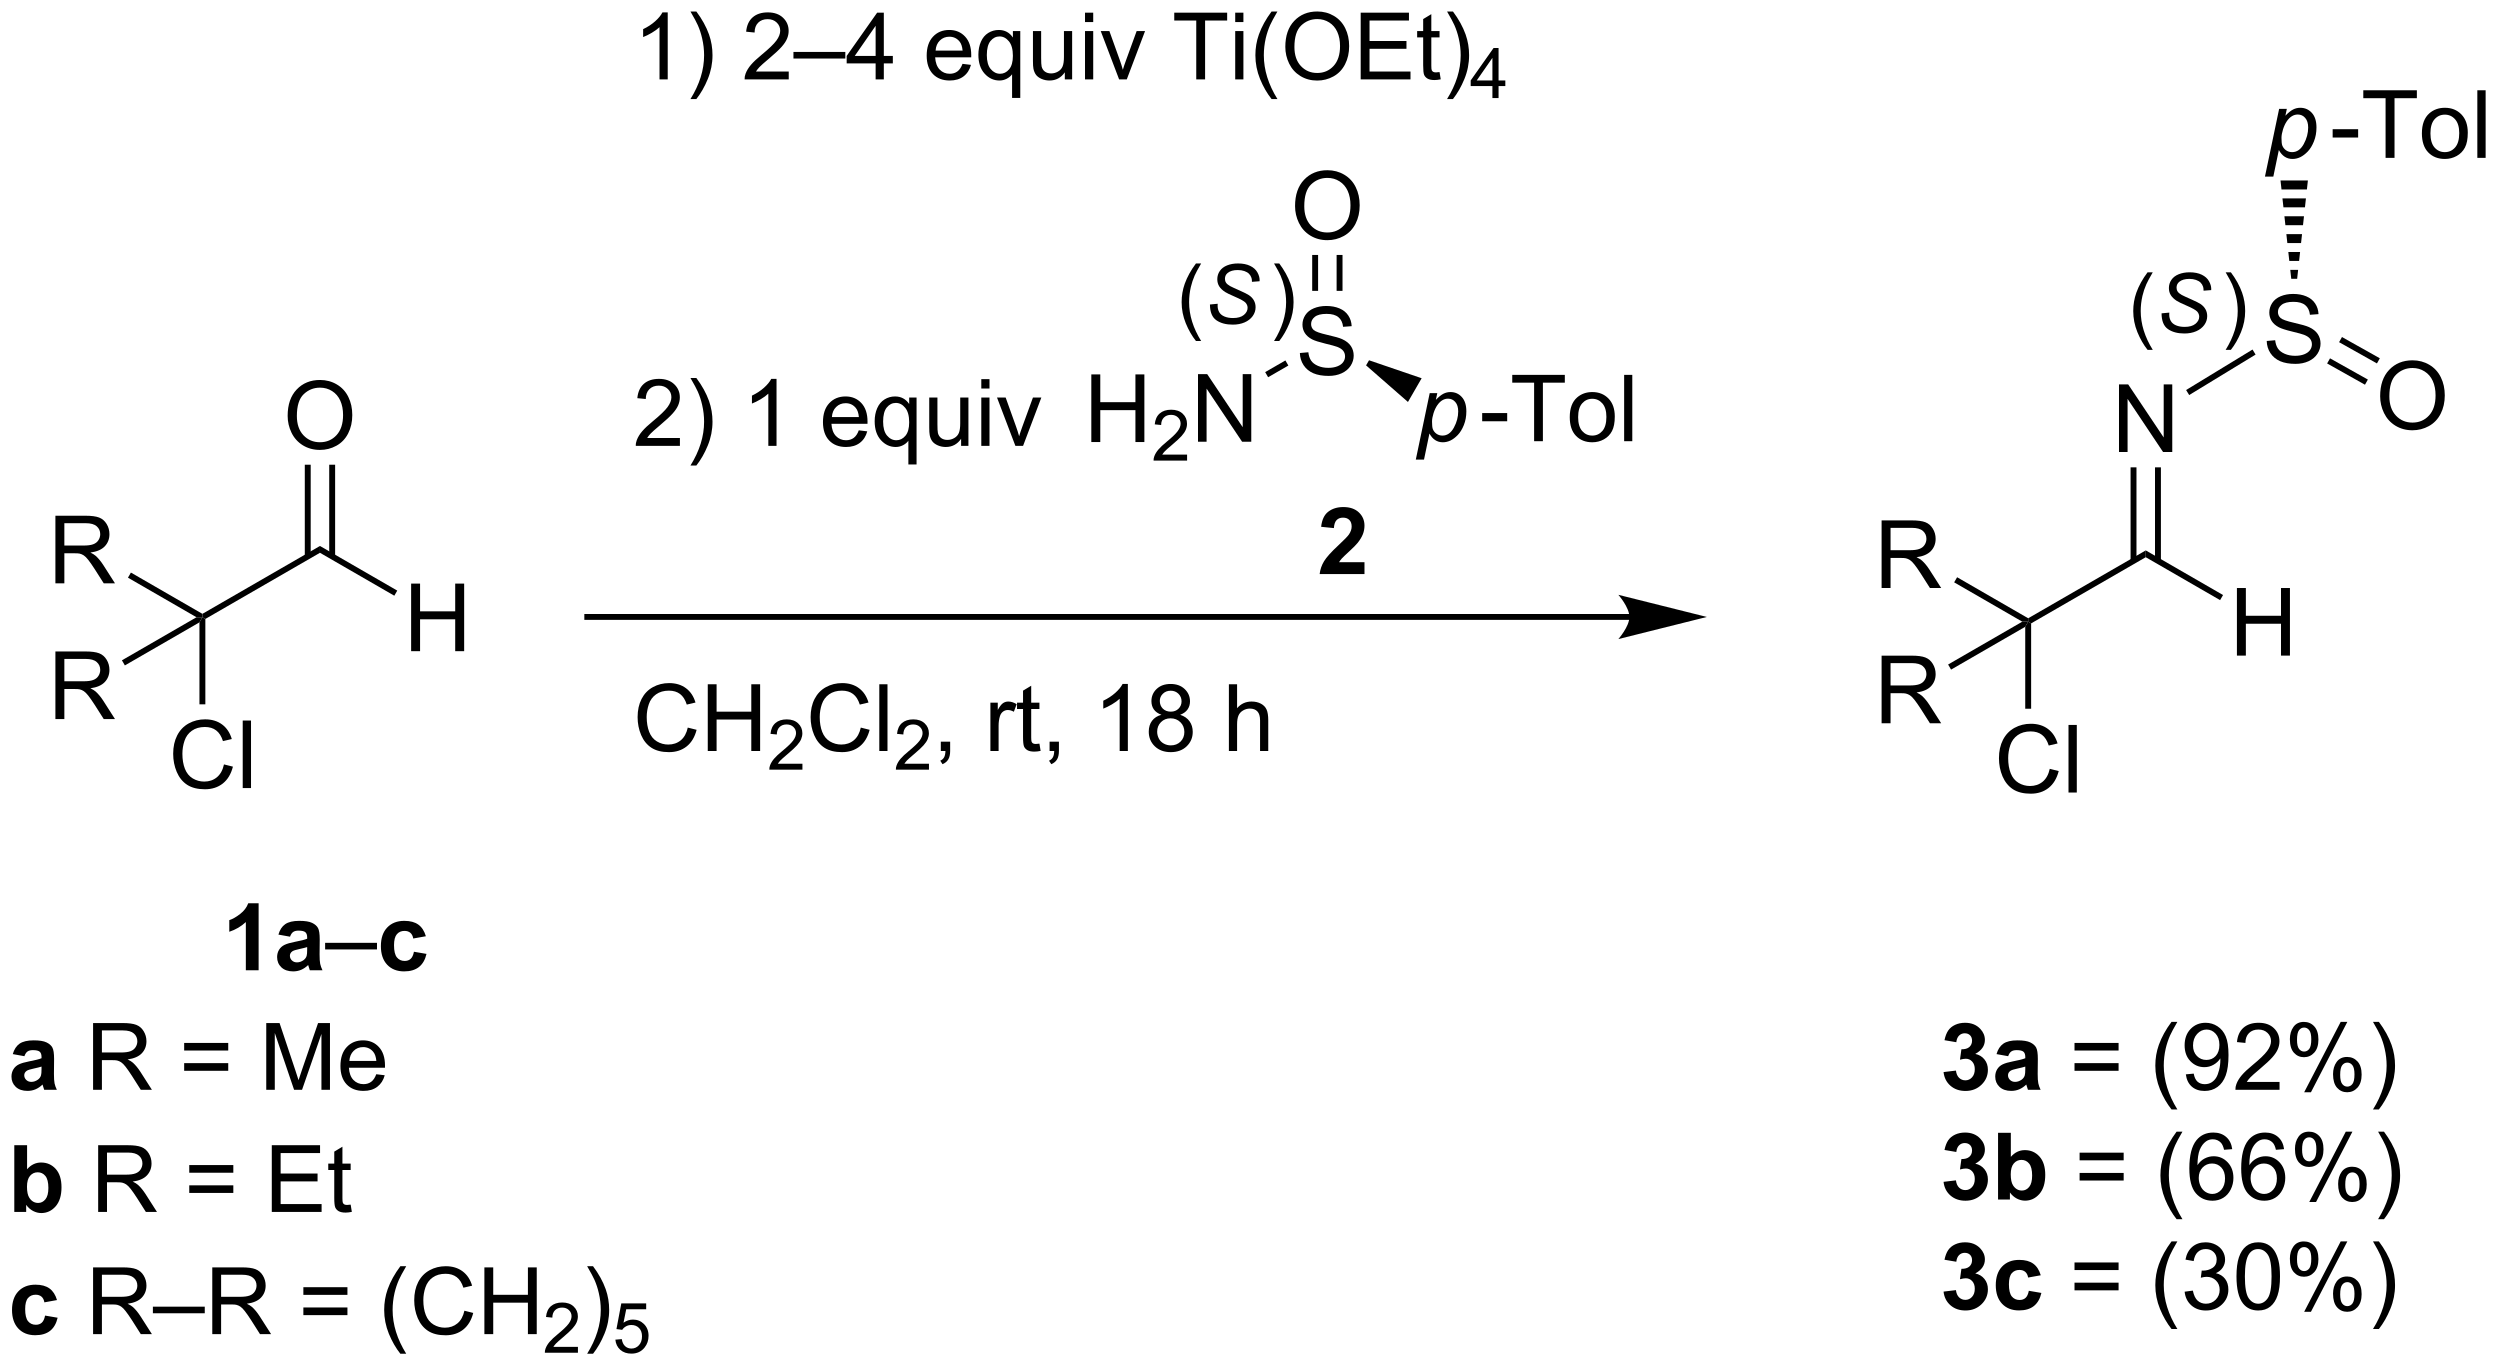 <?xml version="1.0" encoding="UTF-8"?>
<!DOCTYPE svg PUBLIC '-//W3C//DTD SVG 1.0//EN'
          'http://www.w3.org/TR/2001/REC-SVG-20010904/DTD/svg10.dtd'>
<svg stroke-dasharray="none" shape-rendering="auto" xmlns="http://www.w3.org/2000/svg" font-family="'Dialog'" text-rendering="auto" width="581" fill-opacity="1" color-interpolation="auto" color-rendering="auto" preserveAspectRatio="xMidYMid meet" font-size="12px" viewBox="0 0 581 318" fill="black" xmlns:xlink="http://www.w3.org/1999/xlink" stroke="black" image-rendering="auto" stroke-miterlimit="10" stroke-linecap="square" stroke-linejoin="miter" font-style="normal" stroke-width="1" height="318" stroke-dashoffset="0" font-weight="normal" stroke-opacity="1"
><!--Generated by the Batik Graphics2D SVG Generator--><defs id="genericDefs"
  /><g
  ><defs id="defs1"
    ><clipPath clipPathUnits="userSpaceOnUse" id="clipPath1"
      ><path d="M0.937 2.029 L218.554 2.029 L218.554 121.006 L0.937 121.006 L0.937 2.029 Z"
      /></clipPath
      ><clipPath clipPathUnits="userSpaceOnUse" id="clipPath2"
      ><path d="M-0.689 24.332 L-0.689 140.001 L210.877 140.001 L210.877 24.332 Z"
      /></clipPath
    ></defs
    ><g transform="scale(2.667,2.667) translate(-0.937,-2.029) matrix(1.029,0,0,1.029,1.646,-23)"
    ><path d="M91.728 61.757 L91.728 56.03 L92.486 56.03 L92.486 58.382 L95.463 58.382 L95.463 56.03 L96.22 56.03 L96.22 61.757 L95.463 61.757 L95.463 59.056 L92.486 59.056 L92.486 61.757 L91.728 61.757 Z" stroke="none" clip-path="url(#clipPath2)"
    /></g
    ><g transform="matrix(2.743,0,0,2.743,1.891,-66.743)"
    ><path d="M99.886 62.849 L99.886 63.357 L97.046 63.357 Q97.041 63.166 97.109 62.99 Q97.216 62.701 97.455 62.419 Q97.695 62.138 98.146 61.769 Q98.845 61.195 99.091 60.859 Q99.338 60.523 99.338 60.224 Q99.338 59.912 99.113 59.697 Q98.89 59.48 98.529 59.48 Q98.148 59.48 97.92 59.709 Q97.691 59.937 97.689 60.341 L97.146 60.287 Q97.203 59.679 97.566 59.363 Q97.929 59.044 98.541 59.044 Q99.16 59.044 99.519 59.388 Q99.88 59.73 99.88 60.236 Q99.88 60.494 99.775 60.744 Q99.67 60.992 99.424 61.267 Q99.179 61.542 98.611 62.023 Q98.136 62.421 98.002 62.564 Q97.867 62.706 97.779 62.849 L99.886 62.849 Z" stroke="none" clip-path="url(#clipPath2)"
    /></g
    ><g transform="matrix(2.743,0,0,2.743,1.891,-66.743)"
    ><path d="M100.811 61.757 L100.811 56.03 L101.59 56.03 L104.598 60.525 L104.598 56.03 L105.324 56.03 L105.324 61.757 L104.546 61.757 L101.538 57.257 L101.538 61.757 L100.811 61.757 Z" stroke="none" clip-path="url(#clipPath2)"
    /></g
    ><g transform="matrix(2.743,0,0,2.743,1.891,-66.743)"
    ><path d="M109.442 54.241 L110.159 54.178 Q110.208 54.608 110.393 54.884 Q110.58 55.16 110.971 55.329 Q111.362 55.498 111.849 55.498 Q112.284 55.498 112.614 55.371 Q112.948 55.241 113.109 55.017 Q113.27 54.793 113.27 54.527 Q113.27 54.256 113.114 54.056 Q112.958 53.855 112.599 53.717 Q112.37 53.629 111.58 53.439 Q110.791 53.248 110.474 53.082 Q110.065 52.866 109.862 52.548 Q109.661 52.23 109.661 51.834 Q109.661 51.402 109.906 51.025 Q110.153 50.647 110.625 50.452 Q111.099 50.256 111.677 50.256 Q112.315 50.256 112.799 50.462 Q113.286 50.668 113.546 51.066 Q113.81 51.465 113.83 51.967 L113.104 52.022 Q113.044 51.48 112.705 51.204 Q112.37 50.925 111.708 50.925 Q111.02 50.925 110.705 51.178 Q110.393 51.428 110.393 51.785 Q110.393 52.092 110.614 52.293 Q110.833 52.491 111.757 52.702 Q112.682 52.91 113.026 53.066 Q113.526 53.295 113.763 53.65 Q114.002 54.004 114.002 54.465 Q114.002 54.92 113.739 55.327 Q113.479 55.73 112.987 55.957 Q112.497 56.181 111.885 56.181 Q111.106 56.181 110.58 55.954 Q110.057 55.725 109.757 55.272 Q109.458 54.816 109.442 54.241 Z" stroke="none" clip-path="url(#clipPath2)"
    /></g
    ><g transform="matrix(2.743,0,0,2.743,1.891,-66.743)"
    ><path d="M106.752 56.293 L106.502 55.86 L108.216 54.87 L108.466 55.303 Z" stroke="none" clip-path="url(#clipPath2)"
    /></g
    ><g transform="matrix(2.743,0,0,2.743,1.891,-66.743)"
    ><path d="M109.034 41.793 Q109.034 40.366 109.799 39.561 Q110.565 38.754 111.776 38.754 Q112.567 38.754 113.203 39.134 Q113.841 39.511 114.174 40.189 Q114.51 40.866 114.51 41.725 Q114.51 42.597 114.159 43.285 Q113.807 43.972 113.161 44.327 Q112.518 44.681 111.77 44.681 Q110.963 44.681 110.325 44.29 Q109.69 43.897 109.362 43.222 Q109.034 42.545 109.034 41.793 ZM109.815 41.803 Q109.815 42.84 110.37 43.436 Q110.927 44.03 111.768 44.03 Q112.622 44.03 113.174 43.428 Q113.729 42.827 113.729 41.722 Q113.729 41.022 113.492 40.501 Q113.255 39.98 112.799 39.694 Q112.346 39.405 111.778 39.405 Q110.974 39.405 110.393 39.959 Q109.815 40.511 109.815 41.803 Z" stroke="none" clip-path="url(#clipPath2)"
    /></g
    ><g transform="matrix(2.743,0,0,2.743,1.891,-66.743)"
    ><path d="M113.055 48.975 L113.055 45.933 L112.555 45.933 L112.555 48.975 ZM110.986 48.975 L110.986 45.933 L110.486 45.933 L110.486 48.975 Z" stroke="none" clip-path="url(#clipPath2)"
    /></g
    ><g transform="matrix(2.743,0,0,2.743,1.891,-66.743)"
    ><path d="M21.222 106.54 L20.139 106.54 L20.139 102.454 Q19.545 103.009 18.737 103.277 L18.737 102.292 Q19.162 102.153 19.658 101.767 Q20.157 101.379 20.342 100.862 L21.222 100.862 L21.222 106.54 ZM23.884 103.693 L22.9 103.516 Q23.067 102.922 23.471 102.636 Q23.877 102.351 24.674 102.351 Q25.399 102.351 25.754 102.523 Q26.109 102.693 26.253 102.958 Q26.399 103.223 26.399 103.927 L26.387 105.192 Q26.387 105.733 26.438 105.99 Q26.492 106.247 26.634 106.54 L25.561 106.54 Q25.52 106.432 25.458 106.219 Q25.43 106.123 25.42 106.093 Q25.142 106.363 24.826 106.499 Q24.509 106.633 24.149 106.633 Q23.517 106.633 23.152 106.291 Q22.789 105.946 22.789 105.421 Q22.789 105.074 22.954 104.802 Q23.121 104.529 23.419 104.385 Q23.717 104.241 24.28 104.133 Q25.042 103.989 25.335 103.865 L25.335 103.757 Q25.335 103.446 25.181 103.313 Q25.026 103.179 24.597 103.179 Q24.309 103.179 24.147 103.295 Q23.985 103.408 23.884 103.693 ZM25.335 104.573 Q25.127 104.642 24.674 104.74 Q24.224 104.835 24.085 104.928 Q23.872 105.077 23.872 105.308 Q23.872 105.537 24.041 105.704 Q24.211 105.869 24.473 105.869 Q24.767 105.869 25.034 105.676 Q25.229 105.529 25.291 105.316 Q25.335 105.177 25.335 104.789 L25.335 104.573 Z" stroke="none" clip-path="url(#clipPath2)"
    /></g
    ><g transform="matrix(2.743,0,0,2.743,1.891,-66.743)"
    ><path d="M26.857 104.773 L26.857 104.213 L31.251 104.213 L31.251 104.773 L26.857 104.773 Z" stroke="none" clip-path="url(#clipPath2)"
    /></g
    ><g transform="matrix(2.743,0,0,2.743,1.891,-66.743)"
    ><path d="M35.392 103.655 L34.322 103.847 Q34.268 103.526 34.078 103.364 Q33.888 103.202 33.581 103.202 Q33.178 103.202 32.936 103.482 Q32.694 103.763 32.694 104.418 Q32.694 105.146 32.939 105.447 Q33.185 105.748 33.597 105.748 Q33.906 105.748 34.101 105.573 Q34.299 105.398 34.381 104.969 L35.446 105.151 Q35.279 105.884 34.808 106.26 Q34.337 106.633 33.548 106.633 Q32.648 106.633 32.113 106.067 Q31.581 105.499 31.581 104.496 Q31.581 103.48 32.116 102.917 Q32.653 102.351 33.566 102.351 Q34.314 102.351 34.757 102.672 Q35.199 102.994 35.392 103.655 Z" stroke="none" clip-path="url(#clipPath2)"
    /></g
    ><g transform="matrix(2.743,0,0,2.743,1.891,-66.743)"
    ><path d="M114.916 71.962 L114.916 72.97 L111.118 72.97 Q111.18 72.399 111.488 71.887 Q111.797 71.375 112.707 70.532 Q113.44 69.848 113.605 69.606 Q113.829 69.269 113.829 68.943 Q113.829 68.58 113.633 68.385 Q113.44 68.189 113.096 68.189 Q112.756 68.189 112.556 68.395 Q112.355 68.598 112.324 69.074 L111.244 68.966 Q111.342 68.071 111.851 67.683 Q112.36 67.292 113.124 67.292 Q113.96 67.292 114.438 67.744 Q114.916 68.194 114.916 68.865 Q114.916 69.246 114.78 69.593 Q114.644 69.938 114.346 70.316 Q114.15 70.565 113.636 71.036 Q113.124 71.507 112.985 71.661 Q112.849 71.815 112.764 71.962 L114.916 71.962 Z" stroke="none" clip-path="url(#clipPath2)"
    /></g
    ><g transform="matrix(2.743,0,0,2.743,1.891,-66.743)"
    ><path d="M119.264 63.273 L120.442 57.641 L121.084 57.641 L120.964 58.209 Q121.321 57.835 121.603 57.692 Q121.884 57.549 122.198 57.549 Q122.781 57.549 123.164 57.973 Q123.547 58.395 123.547 59.185 Q123.547 59.821 123.335 60.345 Q123.125 60.869 122.819 61.188 Q122.512 61.505 122.198 61.656 Q121.884 61.804 121.554 61.804 Q120.823 61.804 120.419 61.06 L119.959 63.273 L119.264 63.273 ZM120.639 60.048 Q120.639 60.503 120.703 60.679 Q120.8 60.93 121.017 61.083 Q121.237 61.237 121.523 61.237 Q122.121 61.237 122.489 60.565 Q122.857 59.89 122.857 59.19 Q122.857 58.671 122.609 58.39 Q122.364 58.109 121.996 58.109 Q121.73 58.109 121.503 58.249 Q121.278 58.387 121.084 58.666 Q120.892 58.944 120.764 59.348 Q120.639 59.749 120.639 60.048 Z" stroke="none" clip-path="url(#clipPath2)"
    /></g
    ><g transform="matrix(2.743,0,0,2.743,1.891,-66.743)"
    ><path d="M124.888 60.025 L124.888 59.33 L127.007 59.33 L127.007 60.025 L124.888 60.025 ZM129.288 61.712 L129.288 56.755 L127.436 56.755 L127.436 56.093 L131.89 56.093 L131.89 56.755 L130.032 56.755 L130.032 61.712 L129.288 61.712 ZM132.308 59.675 Q132.308 58.546 132.936 58.002 Q133.463 57.549 134.216 57.549 Q135.057 57.549 135.589 58.099 Q136.123 58.648 136.123 59.619 Q136.123 60.404 135.885 60.856 Q135.65 61.306 135.2 61.556 Q134.751 61.804 134.216 61.804 Q133.363 61.804 132.834 61.257 Q132.308 60.708 132.308 59.675 ZM133.018 59.675 Q133.018 60.457 133.358 60.848 Q133.7 61.237 134.216 61.237 Q134.73 61.237 135.07 60.846 Q135.412 60.455 135.412 59.652 Q135.412 58.898 135.07 58.51 Q134.728 58.119 134.216 58.119 Q133.7 58.119 133.358 58.508 Q133.018 58.893 133.018 59.675 ZM136.916 61.712 L136.916 56.093 L137.606 56.093 L137.606 61.712 L136.916 61.712 Z" stroke="none" clip-path="url(#clipPath2)"
    /></g
    ><g transform="matrix(2.743,0,0,2.743,1.891,-66.743)"
    ><path d="M115.051 55.289 L115.301 54.856 L119.759 56.379 L118.599 58.389 Z" stroke="none" clip-path="url(#clipPath2)"
    /></g
    ><g transform="matrix(2.743,0,0,2.743,1.891,-66.743)"
    ><path d="M55.883 31.06 L55.188 31.06 L55.188 26.634 Q54.936 26.873 54.53 27.113 Q54.124 27.352 53.8 27.473 L53.8 26.801 Q54.381 26.526 54.815 26.138 Q55.253 25.747 55.435 25.382 L55.883 25.382 L55.883 31.06 ZM58.309 32.724 L57.81 32.724 Q58.965 30.87 58.965 29.016 Q58.965 28.29 58.797 27.576 Q58.666 26.997 58.432 26.465 Q58.281 26.117 57.81 25.307 L58.309 25.307 Q59.034 26.277 59.381 27.251 Q59.677 28.092 59.677 29.01 Q59.677 30.052 59.278 31.027 Q58.88 31.999 58.309 32.724 ZM66.136 30.391 L66.136 31.06 L62.397 31.06 Q62.389 30.808 62.479 30.576 Q62.62 30.196 62.934 29.826 Q63.25 29.455 63.844 28.969 Q64.765 28.213 65.089 27.771 Q65.413 27.329 65.413 26.935 Q65.413 26.524 65.117 26.241 Q64.824 25.955 64.348 25.955 Q63.847 25.955 63.546 26.256 Q63.245 26.557 63.243 27.089 L62.528 27.017 Q62.602 26.218 63.081 25.801 Q63.559 25.382 64.364 25.382 Q65.179 25.382 65.652 25.834 Q66.128 26.285 66.128 26.951 Q66.128 27.29 65.989 27.619 Q65.85 27.946 65.526 28.308 Q65.205 28.671 64.456 29.304 Q63.831 29.828 63.654 30.016 Q63.477 30.204 63.361 30.391 L66.136 30.391 ZM66.535 29.293 L66.535 28.733 L70.93 28.733 L70.93 29.293 L66.535 29.293 ZM73.498 31.06 L73.498 29.705 L71.045 29.705 L71.045 29.07 L73.627 25.405 L74.192 25.405 L74.192 29.07 L74.956 29.07 L74.956 29.705 L74.192 29.705 L74.192 31.06 L73.498 31.06 ZM73.498 29.07 L73.498 26.518 L71.729 29.07 L73.498 29.07 ZM80.858 29.741 L81.576 29.828 Q81.406 30.458 80.945 30.805 Q80.488 31.153 79.775 31.153 Q78.875 31.153 78.348 30.6 Q77.824 30.044 77.824 29.046 Q77.824 28.013 78.356 27.442 Q78.888 26.871 79.737 26.871 Q80.557 26.871 81.077 27.431 Q81.599 27.989 81.599 29.003 Q81.599 29.064 81.596 29.188 L78.541 29.188 Q78.58 29.864 78.922 30.224 Q79.266 30.582 79.778 30.582 Q80.161 30.582 80.431 30.381 Q80.701 30.18 80.858 29.741 ZM78.58 28.617 L80.866 28.617 Q80.82 28.1 80.603 27.843 Q80.272 27.442 79.745 27.442 Q79.266 27.442 78.94 27.763 Q78.613 28.082 78.58 28.617 ZM85.059 32.631 L85.059 30.623 Q84.897 30.852 84.606 31.003 Q84.316 31.153 83.987 31.153 Q83.259 31.153 82.731 30.571 Q82.204 29.988 82.204 28.972 Q82.204 28.355 82.418 27.866 Q82.634 27.375 83.04 27.123 Q83.446 26.871 83.933 26.871 Q84.694 26.871 85.128 27.511 L85.128 26.963 L85.753 26.963 L85.753 32.631 L85.059 32.631 ZM82.919 29 Q82.919 29.79 83.251 30.186 Q83.583 30.582 84.046 30.582 Q84.488 30.582 84.807 30.206 Q85.128 29.828 85.128 29.062 Q85.128 28.244 84.791 27.833 Q84.454 27.419 83.999 27.419 Q83.547 27.419 83.233 27.802 Q82.919 28.185 82.919 29 ZM89.527 31.06 L89.527 30.458 Q89.049 31.153 88.226 31.153 Q87.863 31.153 87.549 31.014 Q87.236 30.875 87.081 30.664 Q86.93 30.453 86.868 30.15 Q86.827 29.944 86.827 29.502 L86.827 26.963 L87.521 26.963 L87.521 29.234 Q87.521 29.779 87.562 29.967 Q87.629 30.242 87.84 30.399 Q88.053 30.553 88.365 30.553 Q88.678 30.553 88.951 30.394 Q89.226 30.235 89.339 29.959 Q89.453 29.682 89.453 29.157 L89.453 26.963 L90.147 26.963 L90.147 31.06 L89.527 31.06 ZM91.238 26.202 L91.238 25.405 L91.933 25.405 L91.933 26.202 L91.238 26.202 ZM91.238 31.06 L91.238 26.963 L91.933 26.963 L91.933 31.06 L91.238 31.06 ZM94.128 31.06 L92.569 26.963 L93.302 26.963 L94.182 29.417 Q94.326 29.813 94.444 30.242 Q94.537 29.918 94.704 29.463 L95.614 26.963 L96.326 26.963 L94.776 31.06 L94.128 31.06 ZM100.663 31.06 L100.663 26.071 L98.799 26.071 L98.799 25.405 L103.281 25.405 L103.281 26.071 L101.412 26.071 L101.412 31.06 L100.663 31.06 ZM103.964 26.202 L103.964 25.405 L104.658 25.405 L104.658 26.202 L103.964 26.202 ZM103.964 31.06 L103.964 26.963 L104.658 26.963 L104.658 31.06 L103.964 31.06 ZM107.044 32.724 Q106.468 31.999 106.069 31.027 Q105.673 30.052 105.673 29.01 Q105.673 28.092 105.971 27.251 Q106.318 26.277 107.044 25.307 L107.54 25.307 Q107.074 26.11 106.923 26.454 Q106.689 26.987 106.552 27.565 Q106.388 28.285 106.388 29.016 Q106.388 30.87 107.54 32.724 L107.044 32.724 ZM108.209 28.306 Q108.209 26.897 108.965 26.102 Q109.721 25.305 110.916 25.305 Q111.698 25.305 112.326 25.68 Q112.956 26.053 113.285 26.722 Q113.617 27.39 113.617 28.239 Q113.617 29.1 113.269 29.779 Q112.922 30.458 112.284 30.808 Q111.649 31.158 110.911 31.158 Q110.114 31.158 109.484 30.772 Q108.857 30.384 108.533 29.718 Q108.209 29.049 108.209 28.306 ZM108.98 28.316 Q108.98 29.34 109.528 29.928 Q110.078 30.515 110.909 30.515 Q111.752 30.515 112.297 29.921 Q112.845 29.327 112.845 28.236 Q112.845 27.545 112.611 27.03 Q112.377 26.516 111.927 26.233 Q111.48 25.948 110.919 25.948 Q110.124 25.948 109.551 26.495 Q108.98 27.041 108.98 28.316 ZM114.595 31.06 L114.595 25.405 L118.684 25.405 L118.684 26.071 L115.344 26.071 L115.344 27.804 L118.473 27.804 L118.473 28.468 L115.344 28.468 L115.344 30.391 L118.815 30.391 L118.815 31.06 L114.595 31.06 ZM121.276 30.438 L121.376 31.052 Q121.083 31.114 120.852 31.114 Q120.474 31.114 120.266 30.996 Q120.057 30.875 119.972 30.679 Q119.888 30.484 119.888 29.859 L119.888 27.503 L119.378 27.503 L119.378 26.963 L119.888 26.963 L119.888 25.948 L120.579 25.531 L120.579 26.963 L121.276 26.963 L121.276 27.503 L120.579 27.503 L120.579 29.898 Q120.579 30.196 120.615 30.281 Q120.651 30.366 120.734 30.417 Q120.818 30.466 120.973 30.466 Q121.088 30.466 121.276 30.438 ZM122.412 32.724 L121.913 32.724 Q123.067 30.87 123.067 29.016 Q123.067 28.29 122.9 27.576 Q122.769 26.997 122.535 26.465 Q122.383 26.117 121.913 25.307 L122.412 25.307 Q123.137 26.277 123.484 27.251 Q123.78 28.092 123.78 29.01 Q123.78 30.052 123.381 31.027 Q122.983 31.999 122.412 32.724 Z" stroke="none" clip-path="url(#clipPath2)"
    /></g
    ><g transform="matrix(2.743,0,0,2.743,1.891,-66.743)"
    ><path d="M125.755 32.64 L125.755 31.624 L123.915 31.624 L123.915 31.147 L125.852 28.399 L126.276 28.399 L126.276 31.147 L126.849 31.147 L126.849 31.624 L126.276 31.624 L126.276 32.64 L125.755 32.64 ZM125.755 31.147 L125.755 29.234 L124.428 31.147 L125.755 31.147 Z" stroke="none" clip-path="url(#clipPath2)"
    /></g
    ><g transform="matrix(2.743,0,0,2.743,1.891,-66.743)"
    ><path d="M56.916 61.441 L56.916 62.11 L53.177 62.11 Q53.169 61.858 53.26 61.627 Q53.401 61.246 53.715 60.876 Q54.031 60.505 54.625 60.019 Q55.546 59.263 55.87 58.821 Q56.194 58.379 56.194 57.985 Q56.194 57.574 55.898 57.291 Q55.605 57.005 55.129 57.005 Q54.628 57.005 54.327 57.306 Q54.026 57.607 54.023 58.139 L53.308 58.067 Q53.383 57.268 53.861 56.851 Q54.34 56.432 55.145 56.432 Q55.96 56.432 56.433 56.885 Q56.909 57.334 56.909 58.001 Q56.909 58.34 56.77 58.669 Q56.631 58.996 56.307 59.358 Q55.986 59.721 55.237 60.354 Q54.612 60.878 54.435 61.066 Q54.257 61.254 54.142 61.441 L56.916 61.441 ZM58.309 63.774 L57.81 63.774 Q58.965 61.92 58.965 60.066 Q58.965 59.34 58.797 58.626 Q58.666 58.047 58.432 57.514 Q58.281 57.167 57.81 56.357 L58.309 56.357 Q59.034 57.327 59.381 58.301 Q59.677 59.142 59.677 60.06 Q59.677 61.102 59.278 62.077 Q58.88 63.049 58.309 63.774 ZM65.102 62.11 L64.407 62.11 L64.407 57.684 Q64.156 57.923 63.749 58.163 Q63.343 58.402 63.019 58.523 L63.019 57.851 Q63.6 57.576 64.035 57.188 Q64.472 56.797 64.654 56.432 L65.102 56.432 L65.102 62.11 ZM72.071 60.791 L72.788 60.878 Q72.619 61.508 72.158 61.855 Q71.701 62.203 70.988 62.203 Q70.088 62.203 69.561 61.65 Q69.036 61.094 69.036 60.096 Q69.036 59.063 69.569 58.492 Q70.101 57.921 70.95 57.921 Q71.77 57.921 72.29 58.481 Q72.811 59.039 72.811 60.053 Q72.811 60.114 72.809 60.238 L69.754 60.238 Q69.793 60.914 70.135 61.274 Q70.479 61.632 70.991 61.632 Q71.374 61.632 71.644 61.431 Q71.914 61.23 72.071 60.791 ZM69.793 59.667 L72.079 59.667 Q72.032 59.15 71.816 58.893 Q71.485 58.492 70.957 58.492 Q70.479 58.492 70.153 58.813 Q69.826 59.132 69.793 59.667 ZM76.272 63.681 L76.272 61.673 Q76.11 61.902 75.819 62.053 Q75.528 62.203 75.199 62.203 Q74.472 62.203 73.944 61.621 Q73.417 61.038 73.417 60.022 Q73.417 59.405 73.631 58.916 Q73.847 58.425 74.253 58.173 Q74.659 57.921 75.145 57.921 Q75.906 57.921 76.341 58.561 L76.341 58.013 L76.966 58.013 L76.966 63.681 L76.272 63.681 ZM74.132 60.05 Q74.132 60.84 74.464 61.236 Q74.796 61.632 75.258 61.632 Q75.701 61.632 76.02 61.256 Q76.341 60.878 76.341 60.112 Q76.341 59.294 76.004 58.883 Q75.667 58.469 75.212 58.469 Q74.76 58.469 74.446 58.852 Q74.132 59.235 74.132 60.05 ZM80.74 62.11 L80.74 61.508 Q80.261 62.203 79.439 62.203 Q79.076 62.203 78.762 62.064 Q78.448 61.925 78.294 61.714 Q78.142 61.503 78.081 61.2 Q78.04 60.994 78.04 60.552 L78.04 58.013 L78.734 58.013 L78.734 60.284 Q78.734 60.829 78.775 61.017 Q78.842 61.292 79.053 61.449 Q79.266 61.603 79.578 61.603 Q79.891 61.603 80.164 61.444 Q80.439 61.285 80.552 61.009 Q80.665 60.732 80.665 60.207 L80.665 58.013 L81.36 58.013 L81.36 62.11 L80.74 62.11 ZM82.451 57.252 L82.451 56.455 L83.146 56.455 L83.146 57.252 L82.451 57.252 ZM82.451 62.11 L82.451 58.013 L83.146 58.013 L83.146 62.11 L82.451 62.11 ZM85.34 62.11 L83.782 58.013 L84.515 58.013 L85.394 60.467 Q85.538 60.863 85.657 61.292 Q85.749 60.968 85.916 60.513 L86.827 58.013 L87.539 58.013 L85.989 62.11 L85.34 62.11 Z" stroke="none" clip-path="url(#clipPath2)"
    /></g
    ><g transform="matrix(2.743,0,0,2.743,1.891,-66.743)"
    ><path d="M16.709 76.773 L16.459 76.628 L16.459 76.34 L26.419 70.59 L26.419 71.167 Z" stroke="none" clip-path="url(#clipPath2)"
    /></g
    ><g transform="matrix(2.743,0,0,2.743,1.891,-66.743)"
    ><path d="M34.144 79.503 L34.144 73.777 L34.901 73.777 L34.901 76.128 L37.878 76.128 L37.878 73.777 L38.636 73.777 L38.636 79.503 L37.878 79.503 L37.878 76.803 L34.901 76.803 L34.901 79.503 L34.144 79.503 Z" stroke="none" clip-path="url(#clipPath2)"
    /></g
    ><g transform="matrix(2.743,0,0,2.743,1.891,-66.743)"
    ><path d="M26.419 71.167 L26.419 70.59 L32.968 74.371 L32.718 74.804 Z" stroke="none" clip-path="url(#clipPath2)"
    /></g
    ><g transform="matrix(2.743,0,0,2.743,1.891,-66.743)"
    ><path d="M4.005 73.753 L4.005 68.027 L6.544 68.027 Q7.31 68.027 7.708 68.18 Q8.107 68.334 8.344 68.725 Q8.583 69.115 8.583 69.589 Q8.583 70.199 8.188 70.618 Q7.794 71.035 6.969 71.147 Q7.271 71.293 7.427 71.433 Q7.758 71.738 8.055 72.194 L9.052 73.753 L8.099 73.753 L7.341 72.561 Q7.008 72.045 6.792 71.772 Q6.578 71.498 6.409 71.389 Q6.24 71.279 6.062 71.238 Q5.935 71.209 5.641 71.209 L4.763 71.209 L4.763 73.753 L4.005 73.753 ZM4.763 70.553 L6.391 70.553 Q6.912 70.553 7.203 70.446 Q7.497 70.339 7.648 70.102 Q7.802 69.865 7.802 69.589 Q7.802 69.183 7.505 68.923 Q7.211 68.66 6.575 68.66 L4.763 68.66 L4.763 70.553 Z" stroke="none" clip-path="url(#clipPath2)"
    /></g
    ><g transform="matrix(2.743,0,0,2.743,1.891,-66.743)"
    ><path d="M16.459 76.34 L16.459 76.628 L15.959 76.628 L10.152 73.276 L10.402 72.843 Z" stroke="none" clip-path="url(#clipPath2)"
    /></g
    ><g transform="matrix(2.743,0,0,2.743,1.891,-66.743)"
    ><path d="M18.287 89.096 L19.045 89.286 Q18.808 90.221 18.189 90.713 Q17.569 91.202 16.675 91.202 Q15.748 91.202 15.168 90.825 Q14.589 90.447 14.285 89.734 Q13.983 89.017 13.983 88.197 Q13.983 87.301 14.324 86.637 Q14.668 85.971 15.298 85.624 Q15.928 85.278 16.686 85.278 Q17.545 85.278 18.131 85.715 Q18.717 86.153 18.949 86.947 L18.201 87.122 Q18.004 86.497 17.623 86.213 Q17.246 85.926 16.67 85.926 Q16.011 85.926 15.566 86.244 Q15.123 86.559 14.944 87.093 Q14.764 87.627 14.764 88.192 Q14.764 88.924 14.977 89.468 Q15.191 90.012 15.639 90.283 Q16.09 90.551 16.613 90.551 Q17.248 90.551 17.689 90.184 Q18.131 89.817 18.287 89.096 ZM19.875 91.103 L19.875 85.377 L20.578 85.377 L20.578 91.103 L19.875 91.103 Z" stroke="none" clip-path="url(#clipPath2)"
    /></g
    ><g transform="matrix(2.743,0,0,2.743,1.891,-66.743)"
    ><path d="M16.209 77.061 L16.459 76.628 L16.709 76.773 L16.709 84.005 L16.209 84.005 Z" stroke="none" clip-path="url(#clipPath2)"
    /></g
    ><g transform="matrix(2.743,0,0,2.743,1.891,-66.743)"
    ><path d="M23.682 59.564 Q23.682 58.137 24.447 57.333 Q25.213 56.525 26.424 56.525 Q27.215 56.525 27.851 56.906 Q28.489 57.283 28.822 57.96 Q29.158 58.637 29.158 59.497 Q29.158 60.369 28.807 61.056 Q28.455 61.744 27.809 62.098 Q27.166 62.452 26.419 62.452 Q25.611 62.452 24.973 62.062 Q24.338 61.669 24.01 60.994 Q23.682 60.317 23.682 59.564 ZM24.463 59.575 Q24.463 60.611 25.018 61.208 Q25.575 61.801 26.416 61.801 Q27.27 61.801 27.822 61.2 Q28.377 60.598 28.377 59.494 Q28.377 58.794 28.14 58.273 Q27.903 57.752 27.447 57.465 Q26.994 57.176 26.426 57.176 Q25.622 57.176 25.041 57.731 Q24.463 58.283 24.463 59.575 Z" stroke="none" clip-path="url(#clipPath2)"
    /></g
    ><g transform="matrix(2.743,0,0,2.743,1.891,-66.743)"
    ><path d="M27.704 71.476 L27.704 63.705 L27.204 63.705 L27.204 71.476 ZM25.634 71.476 L25.634 63.705 L25.134 63.705 L25.134 71.476 Z" stroke="none" clip-path="url(#clipPath2)"
    /></g
    ><g transform="matrix(2.743,0,0,2.743,1.891,-66.743)"
    ><path d="M4.005 85.253 L4.005 79.527 L6.544 79.527 Q7.31 79.527 7.708 79.68 Q8.107 79.834 8.344 80.225 Q8.583 80.615 8.583 81.089 Q8.583 81.699 8.188 82.118 Q7.794 82.535 6.969 82.647 Q7.271 82.793 7.427 82.933 Q7.758 83.238 8.055 83.694 L9.052 85.253 L8.099 85.253 L7.341 84.061 Q7.008 83.545 6.792 83.272 Q6.578 82.998 6.409 82.889 Q6.24 82.779 6.062 82.738 Q5.935 82.709 5.641 82.709 L4.763 82.709 L4.763 85.253 L4.005 85.253 ZM4.763 82.053 L6.391 82.053 Q6.912 82.053 7.203 81.946 Q7.497 81.839 7.648 81.602 Q7.802 81.365 7.802 81.089 Q7.802 80.683 7.505 80.423 Q7.211 80.16 6.575 80.16 L4.763 80.16 L4.763 82.053 Z" stroke="none" clip-path="url(#clipPath2)"
    /></g
    ><g transform="matrix(2.743,0,0,2.743,1.891,-66.743)"
    ><path d="M15.959 76.628 L16.459 76.628 L16.209 77.061 L9.89 80.71 L9.64 80.277 Z" stroke="none" clip-path="url(#clipPath2)"
    /></g
    ><g transform="matrix(2.743,0,0,2.743,1.891,-66.743)"
    ><path d="M57.582 85.977 L58.331 86.165 Q58.097 87.088 57.485 87.574 Q56.873 88.057 55.991 88.057 Q55.075 88.057 54.502 87.684 Q53.931 87.311 53.63 86.607 Q53.332 85.9 53.332 85.09 Q53.332 84.205 53.668 83.549 Q54.008 82.891 54.63 82.549 Q55.253 82.207 56.001 82.207 Q56.849 82.207 57.428 82.639 Q58.007 83.071 58.236 83.855 L57.498 84.028 Q57.302 83.41 56.927 83.13 Q56.554 82.847 55.986 82.847 Q55.335 82.847 54.895 83.161 Q54.458 83.472 54.281 83.999 Q54.103 84.526 54.103 85.084 Q54.103 85.807 54.314 86.344 Q54.525 86.882 54.967 87.149 Q55.412 87.414 55.929 87.414 Q56.556 87.414 56.991 87.052 Q57.428 86.689 57.582 85.977 ZM59.276 87.96 L59.276 82.305 L60.024 82.305 L60.024 84.627 L62.964 84.627 L62.964 82.305 L63.712 82.305 L63.712 87.96 L62.964 87.96 L62.964 85.293 L60.024 85.293 L60.024 87.96 L59.276 87.96 Z" stroke="none" clip-path="url(#clipPath2)"
    /></g
    ><g transform="matrix(2.743,0,0,2.743,1.891,-66.743)"
    ><path d="M67.296 89.038 L67.296 89.54 L64.492 89.54 Q64.486 89.35 64.553 89.177 Q64.659 88.891 64.895 88.614 Q65.132 88.336 65.577 87.972 Q66.268 87.404 66.511 87.073 Q66.754 86.741 66.754 86.446 Q66.754 86.137 66.532 85.925 Q66.312 85.711 65.956 85.711 Q65.579 85.711 65.354 85.937 Q65.128 86.162 65.126 86.562 L64.59 86.508 Q64.646 85.908 65.005 85.595 Q65.363 85.281 65.967 85.281 Q66.578 85.281 66.933 85.62 Q67.29 85.958 67.29 86.457 Q67.29 86.712 67.186 86.959 Q67.082 87.204 66.839 87.476 Q66.598 87.748 66.037 88.222 Q65.568 88.616 65.435 88.756 Q65.302 88.897 65.215 89.038 L67.296 89.038 Z" stroke="none" clip-path="url(#clipPath2)"
    /></g
    ><g transform="matrix(2.743,0,0,2.743,1.891,-66.743)"
    ><path d="M72.241 85.977 L72.99 86.165 Q72.756 87.088 72.144 87.574 Q71.532 88.057 70.65 88.057 Q69.734 88.057 69.16 87.684 Q68.59 87.311 68.289 86.607 Q67.99 85.9 67.99 85.09 Q67.99 84.205 68.327 83.549 Q68.667 82.891 69.289 82.549 Q69.912 82.207 70.66 82.207 Q71.508 82.207 72.087 82.639 Q72.666 83.071 72.894 83.855 L72.156 84.028 Q71.961 83.41 71.586 83.13 Q71.213 82.847 70.644 82.847 Q69.994 82.847 69.554 83.161 Q69.117 83.472 68.939 83.999 Q68.762 84.526 68.762 85.084 Q68.762 85.807 68.973 86.344 Q69.184 86.882 69.626 87.149 Q70.071 87.414 70.588 87.414 Q71.215 87.414 71.65 87.052 Q72.087 86.689 72.241 85.977 ZM73.809 87.96 L73.809 82.305 L74.503 82.305 L74.503 87.96 L73.809 87.96 Z" stroke="none" clip-path="url(#clipPath2)"
    /></g
    ><g transform="matrix(2.743,0,0,2.743,1.891,-66.743)"
    ><path d="M78.017 89.038 L78.017 89.54 L75.213 89.54 Q75.207 89.35 75.275 89.177 Q75.381 88.891 75.616 88.614 Q75.853 88.336 76.299 87.972 Q76.989 87.404 77.232 87.073 Q77.475 86.741 77.475 86.446 Q77.475 86.137 77.254 85.925 Q77.034 85.711 76.677 85.711 Q76.301 85.711 76.075 85.937 Q75.849 86.162 75.847 86.562 L75.311 86.508 Q75.367 85.908 75.726 85.595 Q76.085 85.281 76.688 85.281 Q77.3 85.281 77.655 85.62 Q78.011 85.958 78.011 86.457 Q78.011 86.712 77.907 86.959 Q77.803 87.204 77.56 87.476 Q77.319 87.748 76.758 88.222 Q76.289 88.616 76.156 88.756 Q76.023 88.897 75.936 89.038 L78.017 89.038 Z" stroke="none" clip-path="url(#clipPath2)"
    /></g
    ><g transform="matrix(2.743,0,0,2.743,1.891,-66.743)"
    ><path d="M79.02 87.96 L79.02 87.167 L79.812 87.167 L79.812 87.96 Q79.812 88.397 79.658 88.664 Q79.504 88.932 79.167 89.078 L78.974 88.782 Q79.195 88.685 79.298 88.497 Q79.404 88.312 79.414 87.96 L79.02 87.96 ZM83.222 87.96 L83.222 83.863 L83.847 83.863 L83.847 84.483 Q84.087 84.048 84.287 83.909 Q84.49 83.77 84.735 83.77 Q85.084 83.77 85.447 83.994 L85.208 84.637 Q84.953 84.488 84.699 84.488 Q84.472 84.488 84.29 84.624 Q84.11 84.76 84.032 85.005 Q83.917 85.375 83.917 85.815 L83.917 87.96 L83.222 87.96 ZM87.376 87.337 L87.476 87.952 Q87.183 88.013 86.951 88.013 Q86.573 88.013 86.365 87.895 Q86.157 87.774 86.072 87.579 Q85.987 87.383 85.987 86.759 L85.987 84.403 L85.478 84.403 L85.478 83.863 L85.987 83.863 L85.987 82.847 L86.679 82.43 L86.679 83.863 L87.376 83.863 L87.376 84.403 L86.679 84.403 L86.679 86.797 Q86.679 87.095 86.715 87.18 Q86.751 87.265 86.833 87.317 Q86.918 87.365 87.072 87.365 Q87.188 87.365 87.376 87.337 ZM88.236 87.96 L88.236 87.167 L89.028 87.167 L89.028 87.96 Q89.028 88.397 88.874 88.664 Q88.719 88.932 88.382 89.078 L88.189 88.782 Q88.411 88.685 88.514 88.497 Q88.619 88.312 88.629 87.96 L88.236 87.96 ZM94.868 87.96 L94.174 87.96 L94.174 83.534 Q93.922 83.773 93.515 84.012 Q93.109 84.251 92.785 84.372 L92.785 83.701 Q93.366 83.426 93.801 83.037 Q94.238 82.647 94.421 82.281 L94.868 82.281 L94.868 87.96 ZM97.713 84.892 Q97.281 84.735 97.073 84.442 Q96.865 84.148 96.865 83.74 Q96.865 83.122 97.307 82.703 Q97.752 82.281 98.49 82.281 Q99.231 82.281 99.681 82.711 Q100.133 83.14 100.133 83.757 Q100.133 84.151 99.925 84.444 Q99.719 84.735 99.3 84.892 Q99.82 85.061 100.092 85.439 Q100.365 85.817 100.365 86.342 Q100.365 87.067 99.85 87.564 Q99.339 88.057 98.5 88.057 Q97.665 88.057 97.15 87.561 Q96.639 87.065 96.639 86.324 Q96.639 85.771 96.916 85.401 Q97.197 85.028 97.713 84.892 ZM97.575 83.716 Q97.575 84.118 97.832 84.372 Q98.091 84.627 98.506 84.627 Q98.907 84.627 99.161 84.375 Q99.418 84.12 99.418 83.755 Q99.418 83.372 99.154 83.112 Q98.891 82.852 98.498 82.852 Q98.099 82.852 97.837 83.107 Q97.575 83.362 97.575 83.716 ZM97.351 86.326 Q97.351 86.625 97.492 86.903 Q97.634 87.18 97.912 87.332 Q98.189 87.484 98.508 87.484 Q99.007 87.484 99.331 87.165 Q99.655 86.843 99.655 86.35 Q99.655 85.848 99.321 85.522 Q98.987 85.192 98.485 85.192 Q97.996 85.192 97.672 85.516 Q97.351 85.841 97.351 86.326 ZM103.428 87.96 L103.428 82.305 L104.122 82.305 L104.122 84.334 Q104.608 83.77 105.349 83.77 Q105.804 83.77 106.138 83.95 Q106.475 84.128 106.619 84.444 Q106.763 84.76 106.763 85.362 L106.763 87.96 L106.069 87.96 L106.069 85.362 Q106.069 84.843 105.842 84.606 Q105.619 84.367 105.205 84.367 Q104.896 84.367 104.624 84.529 Q104.353 84.688 104.238 84.964 Q104.122 85.236 104.122 85.717 L104.122 87.96 L103.428 87.96 Z" stroke="none" clip-path="url(#clipPath2)"
    /></g
    ><g transform="matrix(2.743,0,0,2.743,1.891,-66.743)"
    ><path d="M171.398 77.148 L171.148 77.003 L171.148 76.715 L181.108 70.965 L181.108 71.542 Z" stroke="none" clip-path="url(#clipPath2)"
    /></g
    ><g transform="matrix(2.743,0,0,2.743,1.891,-66.743)"
    ><path d="M188.833 79.878 L188.833 74.152 L189.59 74.152 L189.59 76.503 L192.567 76.503 L192.567 74.152 L193.325 74.152 L193.325 79.878 L192.567 79.878 L192.567 77.178 L189.59 77.178 L189.59 79.878 L188.833 79.878 Z" stroke="none" clip-path="url(#clipPath2)"
    /></g
    ><g transform="matrix(2.743,0,0,2.743,1.891,-66.743)"
    ><path d="M181.108 71.542 L181.108 70.965 L187.658 74.746 L187.408 75.179 Z" stroke="none" clip-path="url(#clipPath2)"
    /></g
    ><g transform="matrix(2.743,0,0,2.743,1.891,-66.743)"
    ><path d="M172.976 89.471 L173.734 89.661 Q173.497 90.596 172.878 91.088 Q172.258 91.577 171.364 91.577 Q170.438 91.577 169.857 91.2 Q169.279 90.822 168.974 90.109 Q168.672 89.392 168.672 88.572 Q168.672 87.676 169.013 87.012 Q169.357 86.346 169.987 85.999 Q170.617 85.653 171.375 85.653 Q172.234 85.653 172.82 86.09 Q173.406 86.528 173.638 87.322 L172.891 87.497 Q172.693 86.872 172.312 86.588 Q171.935 86.301 171.359 86.301 Q170.701 86.301 170.255 86.619 Q169.812 86.934 169.633 87.468 Q169.453 88.002 169.453 88.567 Q169.453 89.299 169.667 89.843 Q169.88 90.387 170.328 90.658 Q170.779 90.926 171.302 90.926 Q171.938 90.926 172.378 90.559 Q172.82 90.192 172.976 89.471 ZM174.564 91.478 L174.564 85.752 L175.267 85.752 L175.267 91.478 L174.564 91.478 Z" stroke="none" clip-path="url(#clipPath2)"
    /></g
    ><g transform="matrix(2.743,0,0,2.743,1.891,-66.743)"
    ><path d="M170.898 77.436 L171.148 77.003 L171.398 77.148 L171.398 84.38 L170.898 84.38 Z" stroke="none" clip-path="url(#clipPath2)"
    /></g
    ><g transform="matrix(2.743,0,0,2.743,1.891,-66.743)"
    ><path d="M178.842 62.628 L178.842 56.902 L179.621 56.902 L182.629 61.397 L182.629 56.902 L183.355 56.902 L183.355 62.628 L182.576 62.628 L179.569 58.128 L179.569 62.628 L178.842 62.628 Z" stroke="none" clip-path="url(#clipPath2)"
    /></g
    ><g transform="matrix(2.743,0,0,2.743,1.891,-66.743)"
    ><path d="M182.393 71.851 L182.393 63.928 L181.893 63.928 L181.893 71.851 ZM180.323 71.851 L180.323 63.928 L179.823 63.928 L179.823 71.851 Z" stroke="none" clip-path="url(#clipPath2)"
    /></g
    ><g transform="matrix(2.743,0,0,2.743,1.891,-66.743)"
    ><path d="M191.358 53.221 L192.074 53.158 Q192.123 53.588 192.308 53.864 Q192.496 54.14 192.886 54.309 Q193.277 54.478 193.764 54.478 Q194.199 54.478 194.53 54.351 Q194.863 54.221 195.024 53.996 Q195.186 53.773 195.186 53.507 Q195.186 53.236 195.03 53.036 Q194.873 52.835 194.514 52.697 Q194.285 52.608 193.496 52.418 Q192.707 52.228 192.389 52.062 Q191.98 51.846 191.777 51.528 Q191.577 51.21 191.577 50.814 Q191.577 50.382 191.821 50.004 Q192.069 49.627 192.54 49.431 Q193.014 49.236 193.592 49.236 Q194.23 49.236 194.714 49.442 Q195.202 49.648 195.462 50.046 Q195.725 50.444 195.746 50.947 L195.019 51.002 Q194.959 50.46 194.621 50.184 Q194.285 49.905 193.623 49.905 Q192.936 49.905 192.621 50.158 Q192.308 50.408 192.308 50.765 Q192.308 51.072 192.53 51.273 Q192.748 51.471 193.673 51.681 Q194.597 51.89 194.941 52.046 Q195.441 52.275 195.678 52.629 Q195.918 52.983 195.918 53.444 Q195.918 53.9 195.655 54.306 Q195.394 54.71 194.902 54.937 Q194.412 55.161 193.8 55.161 Q193.022 55.161 192.496 54.934 Q191.972 54.705 191.673 54.252 Q191.373 53.796 191.358 53.221 Z" stroke="none" clip-path="url(#clipPath2)"
    /></g
    ><g transform="matrix(2.743,0,0,2.743,1.891,-66.743)"
    ><path d="M191.208 39.297 L192.409 33.558 L193.062 33.558 L192.94 34.136 Q193.304 33.756 193.591 33.61 Q193.877 33.464 194.198 33.464 Q194.792 33.464 195.182 33.896 Q195.573 34.326 195.573 35.131 Q195.573 35.779 195.357 36.313 Q195.143 36.847 194.831 37.172 Q194.518 37.495 194.198 37.649 Q193.877 37.8 193.542 37.8 Q192.797 37.8 192.385 37.042 L191.917 39.297 L191.208 39.297 ZM192.609 36.011 Q192.609 36.474 192.674 36.654 Q192.773 36.909 192.995 37.066 Q193.219 37.222 193.51 37.222 Q194.12 37.222 194.495 36.537 Q194.87 35.849 194.87 35.136 Q194.87 34.607 194.617 34.321 Q194.367 34.034 193.992 34.034 Q193.721 34.034 193.489 34.178 Q193.26 34.318 193.062 34.602 Q192.867 34.886 192.737 35.297 Q192.609 35.706 192.609 36.011 Z" stroke="none" clip-path="url(#clipPath2)"
    /></g
    ><g transform="matrix(2.743,0,0,2.743,1.891,-66.743)"
    ><path d="M196.944 35.987 L196.944 35.279 L199.103 35.279 L199.103 35.987 L196.944 35.987 ZM201.428 37.706 L201.428 32.654 L199.54 32.654 L199.54 31.98 L204.079 31.98 L204.079 32.654 L202.186 32.654 L202.186 37.706 L201.428 37.706 ZM204.505 35.631 Q204.505 34.48 205.146 33.925 Q205.682 33.464 206.45 33.464 Q207.307 33.464 207.849 34.024 Q208.393 34.584 208.393 35.573 Q208.393 36.373 208.151 36.834 Q207.911 37.292 207.453 37.547 Q206.995 37.8 206.45 37.8 Q205.581 37.8 205.042 37.243 Q204.505 36.683 204.505 35.631 ZM205.229 35.631 Q205.229 36.428 205.575 36.826 Q205.924 37.222 206.45 37.222 Q206.974 37.222 207.32 36.823 Q207.669 36.425 207.669 35.607 Q207.669 34.839 207.32 34.443 Q206.971 34.045 206.45 34.045 Q205.924 34.045 205.575 34.441 Q205.229 34.834 205.229 35.631 ZM209.202 37.706 L209.202 31.98 L209.905 31.98 L209.905 37.706 L209.202 37.706 Z" stroke="none" clip-path="url(#clipPath2)"
    /></g
    ><g transform="matrix(2.743,0,0,2.743,1.891,-66.743)"
    ><path d="M193.436 47.955 L193.353 47.197 L194.019 47.197 L193.936 47.955 ZM193.27 46.44 L193.188 45.683 L194.184 45.683 L194.101 46.44 ZM193.105 44.925 L193.022 44.168 L194.35 44.168 L194.267 44.925 ZM192.94 43.411 L192.857 42.654 L194.515 42.654 L194.432 43.411 ZM192.774 41.896 L192.691 41.139 L194.68 41.139 L194.598 41.896 ZM192.609 40.382 L192.526 39.624 L194.846 39.624 L194.763 40.382 Z" stroke="none" clip-path="url(#clipPath2)"
    /></g
    ><g transform="matrix(2.743,0,0,2.743,1.891,-66.743)"
    ><path d="M184.788 57.803 L184.528 57.376 L190.155 53.946 L190.415 54.373 Z" stroke="none" clip-path="url(#clipPath2)"
    /></g
    ><g transform="matrix(2.743,0,0,2.743,1.891,-66.743)"
    ><path d="M158.729 74.148 L158.729 68.422 L161.268 68.422 Q162.034 68.422 162.432 68.576 Q162.831 68.729 163.067 69.12 Q163.307 69.51 163.307 69.984 Q163.307 70.594 162.911 71.013 Q162.518 71.43 161.692 71.542 Q161.994 71.688 162.151 71.828 Q162.482 72.133 162.778 72.588 L163.776 74.148 L162.823 74.148 L162.065 72.956 Q161.732 72.44 161.515 72.167 Q161.302 71.893 161.133 71.784 Q160.963 71.674 160.786 71.633 Q160.659 71.604 160.364 71.604 L159.487 71.604 L159.487 74.148 L158.729 74.148 ZM159.487 70.948 L161.114 70.948 Q161.635 70.948 161.927 70.841 Q162.221 70.734 162.372 70.497 Q162.526 70.26 162.526 69.984 Q162.526 69.578 162.229 69.318 Q161.935 69.055 161.299 69.055 L159.487 69.055 L159.487 70.948 Z" stroke="none" clip-path="url(#clipPath2)"
    /></g
    ><g transform="matrix(2.743,0,0,2.743,1.891,-66.743)"
    ><path d="M171.148 76.715 L171.148 77.003 L170.648 77.003 L164.876 73.671 L165.126 73.238 Z" stroke="none" clip-path="url(#clipPath2)"
    /></g
    ><g transform="matrix(2.743,0,0,2.743,1.891,-66.743)"
    ><path d="M158.729 85.609 L158.729 79.882 L161.268 79.882 Q162.034 79.882 162.432 80.036 Q162.831 80.189 163.067 80.58 Q163.307 80.971 163.307 81.444 Q163.307 82.054 162.911 82.473 Q162.518 82.89 161.692 83.002 Q161.994 83.148 162.151 83.288 Q162.482 83.593 162.778 84.049 L163.776 85.609 L162.823 85.609 L162.065 84.416 Q161.732 83.9 161.515 83.627 Q161.302 83.353 161.133 83.244 Q160.963 83.135 160.786 83.093 Q160.659 83.064 160.364 83.064 L159.487 83.064 L159.487 85.609 L158.729 85.609 ZM159.487 82.408 L161.114 82.408 Q161.635 82.408 161.927 82.301 Q162.221 82.194 162.372 81.957 Q162.526 81.721 162.526 81.444 Q162.526 81.038 162.229 80.778 Q161.935 80.515 161.299 80.515 L159.487 80.515 L159.487 82.408 Z" stroke="none" clip-path="url(#clipPath2)"
    /></g
    ><g transform="matrix(2.743,0,0,2.743,1.891,-66.743)"
    ><path d="M170.648 77.003 L171.148 77.003 L170.898 77.436 L164.614 81.065 L164.364 80.632 Z" stroke="none" clip-path="url(#clipPath2)"
    /></g
    ><g transform="matrix(2.743,0,0,2.743,1.891,-66.743)"
    ><path d="M200.968 57.899 Q200.968 56.472 201.733 55.667 Q202.499 54.86 203.71 54.86 Q204.501 54.86 205.137 55.24 Q205.775 55.618 206.108 56.295 Q206.444 56.972 206.444 57.831 Q206.444 58.703 206.093 59.391 Q205.741 60.078 205.095 60.433 Q204.452 60.787 203.705 60.787 Q202.897 60.787 202.259 60.396 Q201.624 60.003 201.296 59.328 Q200.968 58.651 200.968 57.899 ZM201.749 57.909 Q201.749 58.946 202.304 59.542 Q202.861 60.136 203.702 60.136 Q204.556 60.136 205.108 59.534 Q205.663 58.933 205.663 57.828 Q205.663 57.128 205.426 56.607 Q205.189 56.086 204.733 55.8 Q204.28 55.511 203.712 55.511 Q202.908 55.511 202.327 56.066 Q201.749 56.618 201.749 57.909 Z" stroke="none" clip-path="url(#clipPath2)"
    /></g
    ><g transform="matrix(2.743,0,0,2.743,1.891,-66.743)"
    ><path d="M196.476 55.127 L199.683 56.927 L199.928 56.491 L196.721 54.691 ZM197.489 53.323 L200.696 55.124 L200.941 54.688 L197.734 52.887 Z" stroke="none" clip-path="url(#clipPath2)"
    /></g
    ><g transform="matrix(2.743,0,0,2.743,1.891,-66.743)"
    ><path d="M163.978 115.163 L165.027 115.037 Q165.076 115.438 165.294 115.652 Q165.515 115.863 165.829 115.863 Q166.163 115.863 166.392 115.608 Q166.624 115.353 166.624 114.921 Q166.624 114.513 166.403 114.273 Q166.184 114.034 165.868 114.034 Q165.66 114.034 165.369 114.114 L165.49 113.232 Q165.929 113.242 166.161 113.042 Q166.392 112.838 166.392 112.502 Q166.392 112.216 166.223 112.046 Q166.053 111.877 165.77 111.877 Q165.492 111.877 165.294 112.07 Q165.099 112.262 165.058 112.633 L164.057 112.463 Q164.163 111.951 164.371 111.645 Q164.582 111.337 164.957 111.162 Q165.335 110.987 165.801 110.987 Q166.601 110.987 167.082 111.496 Q167.48 111.913 167.48 112.437 Q167.48 113.18 166.665 113.625 Q167.151 113.728 167.442 114.091 Q167.735 114.453 167.735 114.968 Q167.735 115.711 167.19 116.238 Q166.647 116.763 165.837 116.763 Q165.068 116.763 164.561 116.32 Q164.057 115.878 163.978 115.163 ZM169.451 113.818 L168.466 113.641 Q168.633 113.047 169.037 112.761 Q169.444 112.476 170.241 112.476 Q170.966 112.476 171.321 112.648 Q171.676 112.818 171.82 113.083 Q171.966 113.348 171.966 114.052 L171.953 115.317 Q171.953 115.858 172.005 116.115 Q172.059 116.372 172.2 116.665 L171.128 116.665 Q171.087 116.557 171.025 116.344 Q170.997 116.248 170.987 116.218 Q170.709 116.488 170.393 116.624 Q170.076 116.758 169.716 116.758 Q169.084 116.758 168.718 116.416 Q168.356 116.071 168.356 115.546 Q168.356 115.199 168.52 114.927 Q168.688 114.654 168.986 114.51 Q169.284 114.366 169.847 114.258 Q170.608 114.114 170.902 113.99 L170.902 113.882 Q170.902 113.571 170.747 113.438 Q170.593 113.304 170.164 113.304 Q169.876 113.304 169.714 113.42 Q169.552 113.533 169.451 113.818 ZM170.902 114.698 Q170.693 114.767 170.241 114.865 Q169.791 114.96 169.652 115.053 Q169.438 115.202 169.438 115.433 Q169.438 115.662 169.608 115.829 Q169.778 115.994 170.04 115.994 Q170.333 115.994 170.601 115.801 Q170.796 115.654 170.858 115.441 Q170.902 115.302 170.902 114.914 L170.902 114.698 Z" stroke="none" clip-path="url(#clipPath2)"
    /></g
    ><g transform="matrix(2.743,0,0,2.743,1.891,-66.743)"
    ><path d="M178.807 113.34 L175.073 113.34 L175.073 112.692 L178.807 112.692 L178.807 113.34 ZM178.807 115.055 L175.073 115.055 L175.073 114.407 L178.807 114.407 L178.807 115.055 ZM183.291 118.329 Q182.715 117.604 182.316 116.632 Q181.92 115.657 181.92 114.615 Q181.92 113.697 182.219 112.856 Q182.566 111.882 183.291 110.912 L183.787 110.912 Q183.322 111.715 183.17 112.059 Q182.936 112.592 182.8 113.17 Q182.635 113.89 182.635 114.621 Q182.635 116.475 183.787 118.329 L183.291 118.329 ZM184.505 115.356 L185.173 115.294 Q185.258 115.765 185.497 115.978 Q185.737 116.189 186.109 116.189 Q186.431 116.189 186.67 116.043 Q186.912 115.896 187.066 115.652 Q187.22 115.407 187.323 114.991 Q187.429 114.574 187.429 114.142 Q187.429 114.096 187.426 114.003 Q187.218 114.335 186.855 114.541 Q186.495 114.747 186.076 114.747 Q185.374 114.747 184.888 114.237 Q184.402 113.728 184.402 112.895 Q184.402 112.036 184.909 111.511 Q185.415 110.987 186.179 110.987 Q186.732 110.987 187.187 111.285 Q187.645 111.581 187.881 112.131 Q188.12 112.679 188.12 113.721 Q188.12 114.806 187.884 115.449 Q187.65 116.089 187.184 116.426 Q186.719 116.763 186.094 116.763 Q185.43 116.763 185.009 116.395 Q184.59 116.025 184.505 115.356 ZM187.349 112.862 Q187.349 112.262 187.03 111.913 Q186.711 111.56 186.264 111.56 Q185.801 111.56 185.456 111.938 Q185.114 112.316 185.114 112.918 Q185.114 113.458 185.441 113.798 Q185.767 114.135 186.246 114.135 Q186.727 114.135 187.038 113.798 Q187.349 113.458 187.349 112.862 ZM192.445 115.996 L192.445 116.665 L188.706 116.665 Q188.698 116.413 188.788 116.181 Q188.929 115.801 189.243 115.431 Q189.559 115.06 190.153 114.574 Q191.074 113.818 191.398 113.376 Q191.722 112.934 191.722 112.54 Q191.722 112.129 191.426 111.846 Q191.133 111.56 190.657 111.56 Q190.156 111.56 189.855 111.861 Q189.554 112.162 189.552 112.694 L188.837 112.622 Q188.911 111.823 189.389 111.406 Q189.868 110.987 190.673 110.987 Q191.488 110.987 191.961 111.439 Q192.437 111.889 192.437 112.556 Q192.437 112.895 192.298 113.224 Q192.159 113.551 191.835 113.913 Q191.514 114.276 190.765 114.909 Q190.14 115.433 189.963 115.621 Q189.786 115.809 189.67 115.996 L192.445 115.996 ZM193.32 112.368 Q193.32 111.761 193.624 111.337 Q193.93 110.912 194.508 110.912 Q195.041 110.912 195.388 111.293 Q195.738 111.674 195.738 112.409 Q195.738 113.126 195.385 113.515 Q195.033 113.903 194.516 113.903 Q194.002 113.903 193.66 113.522 Q193.32 113.139 193.32 112.368 ZM194.526 111.391 Q194.269 111.391 194.097 111.614 Q193.924 111.838 193.924 112.437 Q193.924 112.98 194.097 113.204 Q194.272 113.425 194.526 113.425 Q194.789 113.425 194.961 113.201 Q195.133 112.977 195.133 112.383 Q195.133 111.835 194.958 111.614 Q194.786 111.391 194.526 111.391 ZM194.531 116.873 L197.625 110.912 L198.188 110.912 L195.105 116.873 L194.531 116.873 ZM196.977 115.338 Q196.977 114.729 197.28 114.307 Q197.587 113.882 198.168 113.882 Q198.7 113.882 199.05 114.263 Q199.399 114.644 199.399 115.379 Q199.399 116.097 199.045 116.485 Q198.692 116.873 198.173 116.873 Q197.659 116.873 197.316 116.49 Q196.977 116.104 196.977 115.338 ZM198.188 114.361 Q197.926 114.361 197.754 114.585 Q197.581 114.808 197.581 115.407 Q197.581 115.948 197.754 116.171 Q197.929 116.395 198.183 116.395 Q198.451 116.395 198.62 116.171 Q198.793 115.948 198.793 115.353 Q198.793 114.806 198.618 114.585 Q198.445 114.361 198.188 114.361 ZM200.862 118.329 L200.363 118.329 Q201.517 116.475 201.517 114.621 Q201.517 113.895 201.35 113.18 Q201.219 112.602 200.985 112.07 Q200.833 111.722 200.363 110.912 L200.862 110.912 Q201.587 111.882 201.934 112.856 Q202.23 113.697 202.23 114.615 Q202.23 115.657 201.831 116.632 Q201.432 117.604 200.862 118.329 Z" stroke="none" clip-path="url(#clipPath2)"
    /></g
    ><g transform="matrix(2.743,0,0,2.743,1.891,-66.743)"
    ><path d="M163.978 124.463 L165.027 124.337 Q165.076 124.738 165.294 124.952 Q165.515 125.163 165.829 125.163 Q166.163 125.163 166.392 124.908 Q166.624 124.653 166.624 124.221 Q166.624 123.813 166.403 123.573 Q166.184 123.334 165.868 123.334 Q165.66 123.334 165.369 123.414 L165.49 122.532 Q165.929 122.542 166.161 122.342 Q166.392 122.138 166.392 121.802 Q166.392 121.516 166.223 121.346 Q166.053 121.177 165.77 121.177 Q165.492 121.177 165.294 121.37 Q165.099 121.562 165.058 121.933 L164.057 121.763 Q164.163 121.251 164.371 120.945 Q164.582 120.637 164.957 120.462 Q165.335 120.287 165.801 120.287 Q166.601 120.287 167.082 120.796 Q167.48 121.213 167.48 121.737 Q167.48 122.481 166.665 122.925 Q167.151 123.028 167.442 123.391 Q167.735 123.753 167.735 124.268 Q167.735 125.011 167.19 125.538 Q166.647 126.063 165.837 126.063 Q165.068 126.063 164.561 125.62 Q164.057 125.178 163.978 124.463 ZM168.595 125.965 L168.595 120.31 L169.678 120.31 L169.678 122.347 Q170.179 121.776 170.866 121.776 Q171.614 121.776 172.103 122.318 Q172.594 122.859 172.594 123.874 Q172.594 124.924 172.095 125.492 Q171.596 126.058 170.881 126.058 Q170.531 126.058 170.189 125.883 Q169.847 125.705 169.6 125.363 L169.6 125.965 L168.595 125.965 ZM169.67 123.828 Q169.67 124.463 169.87 124.769 Q170.153 125.201 170.619 125.201 Q170.979 125.201 171.231 124.895 Q171.483 124.587 171.483 123.928 Q171.483 123.226 171.228 122.915 Q170.974 122.604 170.578 122.604 Q170.187 122.604 169.927 122.907 Q169.67 123.211 169.67 123.828 Z" stroke="none" clip-path="url(#clipPath2)"
    /></g
    ><g transform="matrix(2.743,0,0,2.743,1.891,-66.743)"
    ><path d="M179.238 122.64 L175.504 122.64 L175.504 121.992 L179.238 121.992 L179.238 122.64 ZM179.238 124.355 L175.504 124.355 L175.504 123.707 L179.238 123.707 L179.238 124.355 ZM183.722 127.629 Q183.146 126.904 182.747 125.932 Q182.351 124.957 182.351 123.915 Q182.351 122.997 182.649 122.156 Q182.996 121.182 183.722 120.212 L184.218 120.212 Q183.752 121.015 183.601 121.359 Q183.367 121.892 183.23 122.47 Q183.066 123.19 183.066 123.921 Q183.066 125.775 184.218 127.629 L183.722 127.629 ZM188.435 121.694 L187.744 121.748 Q187.651 121.339 187.481 121.153 Q187.201 120.858 186.787 120.858 Q186.455 120.858 186.206 121.043 Q185.877 121.282 185.686 121.742 Q185.499 122.2 185.491 123.049 Q185.743 122.666 186.106 122.481 Q186.468 122.295 186.864 122.295 Q187.559 122.295 188.047 122.807 Q188.536 123.319 188.536 124.129 Q188.536 124.661 188.304 125.119 Q188.075 125.574 187.674 125.818 Q187.273 126.063 186.764 126.063 Q185.897 126.063 185.349 125.425 Q184.802 124.785 184.802 123.319 Q184.802 121.678 185.406 120.935 Q185.936 120.287 186.831 120.287 Q187.497 120.287 187.924 120.662 Q188.351 121.035 188.435 121.694 ZM185.599 124.131 Q185.599 124.492 185.751 124.821 Q185.905 125.147 186.178 125.32 Q186.453 125.489 186.754 125.489 Q187.193 125.489 187.51 125.134 Q187.826 124.779 187.826 124.17 Q187.826 123.584 187.512 123.247 Q187.201 122.91 186.725 122.91 Q186.255 122.91 185.925 123.247 Q185.599 123.584 185.599 124.131 ZM192.829 121.694 L192.137 121.748 Q192.045 121.339 191.875 121.153 Q191.595 120.858 191.181 120.858 Q190.849 120.858 190.599 121.043 Q190.27 121.282 190.08 121.742 Q189.892 122.2 189.885 123.049 Q190.137 122.666 190.499 122.481 Q190.862 122.295 191.258 122.295 Q191.952 122.295 192.441 122.807 Q192.929 123.319 192.929 124.129 Q192.929 124.661 192.698 125.119 Q192.469 125.574 192.068 125.818 Q191.667 126.063 191.157 126.063 Q190.291 126.063 189.743 125.425 Q189.195 124.785 189.195 123.319 Q189.195 121.678 189.8 120.935 Q190.329 120.287 191.224 120.287 Q191.89 120.287 192.317 120.662 Q192.744 121.035 192.829 121.694 ZM189.993 124.131 Q189.993 124.492 190.144 124.821 Q190.298 125.147 190.571 125.32 Q190.846 125.489 191.147 125.489 Q191.587 125.489 191.903 125.134 Q192.22 124.779 192.22 124.17 Q192.22 123.584 191.906 123.247 Q191.595 122.91 191.119 122.91 Q190.648 122.91 190.319 123.247 Q189.993 123.584 189.993 124.131 ZM193.751 121.668 Q193.751 121.061 194.054 120.637 Q194.36 120.212 194.939 120.212 Q195.471 120.212 195.819 120.593 Q196.168 120.974 196.168 121.709 Q196.168 122.427 195.816 122.815 Q195.464 123.203 194.947 123.203 Q194.432 123.203 194.09 122.823 Q193.751 122.439 193.751 121.668 ZM194.957 120.691 Q194.7 120.691 194.528 120.914 Q194.355 121.138 194.355 121.737 Q194.355 122.28 194.528 122.504 Q194.702 122.725 194.957 122.725 Q195.219 122.725 195.392 122.501 Q195.564 122.277 195.564 121.683 Q195.564 121.135 195.389 120.914 Q195.217 120.691 194.957 120.691 ZM194.962 126.173 L198.056 120.212 L198.619 120.212 L195.536 126.173 L194.962 126.173 ZM197.408 124.638 Q197.408 124.029 197.711 123.607 Q198.017 123.183 198.598 123.183 Q199.131 123.183 199.481 123.563 Q199.83 123.944 199.83 124.679 Q199.83 125.397 199.475 125.785 Q199.123 126.173 198.603 126.173 Q198.089 126.173 197.747 125.79 Q197.408 125.404 197.408 124.638 ZM198.619 123.661 Q198.357 123.661 198.184 123.885 Q198.012 124.108 198.012 124.707 Q198.012 125.248 198.184 125.471 Q198.359 125.695 198.614 125.695 Q198.881 125.695 199.051 125.471 Q199.223 125.248 199.223 124.653 Q199.223 124.106 199.048 123.885 Q198.876 123.661 198.619 123.661 ZM201.292 127.629 L200.793 127.629 Q201.948 125.775 201.948 123.921 Q201.948 123.195 201.781 122.481 Q201.65 121.902 201.416 121.37 Q201.264 121.022 200.793 120.212 L201.292 120.212 Q202.017 121.182 202.364 122.156 Q202.66 122.997 202.66 123.915 Q202.66 124.957 202.262 125.932 Q201.863 126.904 201.292 127.629 Z" stroke="none" clip-path="url(#clipPath2)"
    /></g
    ><g transform="matrix(2.743,0,0,2.743,1.891,-66.743)"
    ><path d="M163.978 133.763 L165.027 133.637 Q165.076 134.038 165.294 134.252 Q165.515 134.463 165.829 134.463 Q166.163 134.463 166.392 134.208 Q166.624 133.953 166.624 133.521 Q166.624 133.113 166.403 132.873 Q166.184 132.634 165.868 132.634 Q165.66 132.634 165.369 132.714 L165.49 131.832 Q165.929 131.842 166.161 131.642 Q166.392 131.438 166.392 131.102 Q166.392 130.816 166.223 130.646 Q166.053 130.477 165.77 130.477 Q165.492 130.477 165.294 130.669 Q165.099 130.862 165.058 131.233 L164.057 131.063 Q164.163 130.551 164.371 130.245 Q164.582 129.937 164.957 129.762 Q165.335 129.587 165.801 129.587 Q166.601 129.587 167.082 130.096 Q167.48 130.513 167.48 131.037 Q167.48 131.78 166.665 132.225 Q167.151 132.328 167.442 132.691 Q167.735 133.053 167.735 133.568 Q167.735 134.311 167.19 134.838 Q166.647 135.363 165.837 135.363 Q165.068 135.363 164.561 134.92 Q164.057 134.478 163.978 133.763 ZM172.213 132.38 L171.143 132.572 Q171.089 132.251 170.899 132.089 Q170.709 131.927 170.403 131.927 Q169.999 131.927 169.757 132.207 Q169.516 132.488 169.516 133.143 Q169.516 133.871 169.76 134.172 Q170.007 134.473 170.418 134.473 Q170.727 134.473 170.922 134.298 Q171.12 134.123 171.203 133.694 L172.267 133.876 Q172.1 134.609 171.63 134.985 Q171.159 135.358 170.369 135.358 Q169.469 135.358 168.934 134.792 Q168.402 134.224 168.402 133.221 Q168.402 132.205 168.937 131.642 Q169.474 131.076 170.387 131.076 Q171.136 131.076 171.578 131.397 Q172.02 131.719 172.213 132.38 Z" stroke="none" clip-path="url(#clipPath2)"
    /></g
    ><g transform="matrix(2.743,0,0,2.743,1.891,-66.743)"
    ><path d="M178.807 131.94 L175.073 131.94 L175.073 131.292 L178.807 131.292 L178.807 131.94 ZM178.807 133.655 L175.073 133.655 L175.073 133.007 L178.807 133.007 L178.807 133.655 ZM183.291 136.929 Q182.715 136.204 182.316 135.232 Q181.92 134.257 181.92 133.215 Q181.92 132.297 182.219 131.456 Q182.566 130.482 183.291 129.512 L183.787 129.512 Q183.322 130.315 183.17 130.659 Q182.936 131.192 182.8 131.77 Q182.635 132.49 182.635 133.221 Q182.635 135.075 183.787 136.929 L183.291 136.929 ZM184.404 133.771 L185.099 133.678 Q185.22 134.27 185.505 134.53 Q185.793 134.789 186.207 134.789 Q186.696 134.789 187.033 134.45 Q187.372 134.11 187.372 133.609 Q187.372 133.131 187.058 132.822 Q186.747 132.511 186.264 132.511 Q186.068 132.511 185.775 132.588 L185.852 131.978 Q185.922 131.986 185.963 131.986 Q186.408 131.986 186.763 131.755 Q187.118 131.523 187.118 131.04 Q187.118 130.659 186.858 130.41 Q186.601 130.158 186.192 130.158 Q185.785 130.158 185.515 130.412 Q185.245 130.667 185.168 131.176 L184.474 131.053 Q184.602 130.353 185.053 129.97 Q185.505 129.587 186.176 129.587 Q186.639 129.587 187.028 129.785 Q187.418 129.983 187.624 130.327 Q187.83 130.669 187.83 131.055 Q187.83 131.423 187.632 131.724 Q187.436 132.025 187.051 132.202 Q187.552 132.318 187.83 132.683 Q188.108 133.046 188.108 133.593 Q188.108 134.334 187.567 134.851 Q187.028 135.365 186.202 135.365 Q185.459 135.365 184.965 134.923 Q184.474 134.478 184.404 133.771 ZM188.796 132.475 Q188.796 131.472 189.001 130.862 Q189.207 130.25 189.613 129.919 Q190.022 129.587 190.639 129.587 Q191.095 129.587 191.436 129.769 Q191.781 129.952 192.005 130.299 Q192.229 130.644 192.355 131.14 Q192.483 131.634 192.483 132.475 Q192.483 133.47 192.277 134.082 Q192.074 134.694 191.665 135.028 Q191.259 135.363 190.639 135.363 Q189.821 135.363 189.353 134.774 Q188.796 134.069 188.796 132.475 ZM189.508 132.475 Q189.508 133.869 189.834 134.329 Q190.161 134.789 190.639 134.789 Q191.118 134.789 191.442 134.326 Q191.768 133.863 191.768 132.475 Q191.768 131.078 191.442 130.621 Q191.118 130.16 190.632 130.16 Q190.153 130.16 189.868 130.567 Q189.508 131.084 189.508 132.475 ZM193.32 130.968 Q193.32 130.361 193.624 129.937 Q193.93 129.512 194.508 129.512 Q195.041 129.512 195.388 129.893 Q195.738 130.274 195.738 131.009 Q195.738 131.726 195.385 132.115 Q195.033 132.503 194.516 132.503 Q194.002 132.503 193.66 132.123 Q193.32 131.739 193.32 130.968 ZM194.526 129.991 Q194.269 129.991 194.097 130.214 Q193.924 130.438 193.924 131.037 Q193.924 131.58 194.097 131.804 Q194.272 132.025 194.526 132.025 Q194.789 132.025 194.961 131.801 Q195.133 131.577 195.133 130.983 Q195.133 130.435 194.958 130.214 Q194.786 129.991 194.526 129.991 ZM194.531 135.473 L197.625 129.512 L198.188 129.512 L195.105 135.473 L194.531 135.473 ZM196.977 133.938 Q196.977 133.329 197.28 132.907 Q197.587 132.482 198.168 132.482 Q198.7 132.482 199.05 132.863 Q199.399 133.244 199.399 133.979 Q199.399 134.697 199.045 135.085 Q198.692 135.473 198.173 135.473 Q197.659 135.473 197.316 135.09 Q196.977 134.704 196.977 133.938 ZM198.188 132.961 Q197.926 132.961 197.754 133.185 Q197.581 133.408 197.581 134.007 Q197.581 134.548 197.754 134.771 Q197.929 134.995 198.183 134.995 Q198.451 134.995 198.62 134.771 Q198.793 134.548 198.793 133.953 Q198.793 133.406 198.618 133.185 Q198.445 132.961 198.188 132.961 ZM200.862 136.929 L200.363 136.929 Q201.517 135.075 201.517 133.221 Q201.517 132.495 201.35 131.78 Q201.219 131.202 200.985 130.669 Q200.833 130.322 200.363 129.512 L200.862 129.512 Q201.587 130.482 201.934 131.456 Q202.23 132.297 202.23 133.215 Q202.23 134.257 201.831 135.232 Q201.432 136.204 200.862 136.929 Z" stroke="none" clip-path="url(#clipPath2)"
    /></g
    ><g transform="matrix(2.743,0,0,2.743,1.891,-66.743)"
    ><path d="M137.36 76.353 L49.068 76.353 L48.818 76.353 L48.818 76.853 L49.068 76.853 L137.36 76.853 L137.61 76.853 L137.61 76.353 L137.36 76.353 ZM143.925 76.603 L136.425 74.728 C136.425 74.728 137.36 75.782 137.36 76.603 C137.36 77.423 136.425 78.478 136.425 78.478 Z" stroke="none" clip-path="url(#clipPath2)"
    /></g
    ><g transform="matrix(2.743,0,0,2.743,1.891,-66.743)"
    ><path d="M1.378 113.818 L0.394 113.641 Q0.561 113.047 0.964 112.761 Q1.371 112.476 2.168 112.476 Q2.893 112.476 3.248 112.648 Q3.603 112.818 3.747 113.083 Q3.893 113.348 3.893 114.052 L3.881 115.317 Q3.881 115.858 3.932 116.115 Q3.986 116.372 4.127 116.665 L3.055 116.665 Q3.014 116.557 2.952 116.344 Q2.924 116.248 2.914 116.218 Q2.636 116.488 2.32 116.624 Q2.003 116.758 1.643 116.758 Q1.011 116.758 0.645 116.416 Q0.283 116.071 0.283 115.546 Q0.283 115.199 0.448 114.927 Q0.615 114.654 0.913 114.51 Q1.211 114.366 1.774 114.258 Q2.536 114.114 2.829 113.99 L2.829 113.882 Q2.829 113.571 2.675 113.438 Q2.52 113.304 2.091 113.304 Q1.803 113.304 1.641 113.42 Q1.479 113.533 1.378 113.818 ZM2.829 114.698 Q2.62 114.767 2.168 114.865 Q1.718 114.96 1.579 115.053 Q1.365 115.202 1.365 115.433 Q1.365 115.662 1.535 115.829 Q1.705 115.994 1.967 115.994 Q2.26 115.994 2.528 115.801 Q2.723 115.654 2.785 115.441 Q2.829 115.302 2.829 114.914 L2.829 114.698 Z" stroke="none" clip-path="url(#clipPath2)"
    /></g
    ><g transform="matrix(2.743,0,0,2.743,1.891,-66.743)"
    ><path d="M7.197 116.665 L7.197 111.01 L9.704 111.01 Q10.46 111.01 10.854 111.162 Q11.247 111.314 11.481 111.699 Q11.718 112.085 11.718 112.553 Q11.718 113.155 11.327 113.569 Q10.939 113.98 10.123 114.091 Q10.422 114.235 10.576 114.374 Q10.903 114.675 11.196 115.125 L12.181 116.665 L11.239 116.665 L10.491 115.487 Q10.162 114.978 9.948 114.708 Q9.738 114.438 9.57 114.33 Q9.403 114.222 9.229 114.181 Q9.102 114.153 8.812 114.153 L7.945 114.153 L7.945 116.665 L7.197 116.665 ZM7.945 113.504 L9.553 113.504 Q10.067 113.504 10.355 113.399 Q10.645 113.294 10.795 113.06 Q10.946 112.826 10.946 112.553 Q10.946 112.152 10.653 111.895 Q10.363 111.635 9.735 111.635 L7.945 111.635 L7.945 113.504 ZM18.648 113.34 L14.914 113.34 L14.914 112.692 L18.648 112.692 L18.648 113.34 ZM18.648 115.055 L14.914 115.055 L14.914 114.407 L18.648 114.407 L18.648 115.055 ZM21.869 116.665 L21.869 111.01 L22.996 111.01 L24.335 115.014 Q24.521 115.572 24.605 115.85 Q24.701 115.541 24.906 114.945 L26.259 111.01 L27.267 111.01 L27.267 116.665 L26.544 116.665 L26.544 111.931 L24.901 116.665 L24.227 116.665 L22.592 111.851 L22.592 116.665 L21.869 116.665 ZM31.189 115.346 L31.906 115.433 Q31.736 116.063 31.276 116.41 Q30.819 116.758 30.106 116.758 Q29.206 116.758 28.679 116.205 Q28.154 115.649 28.154 114.651 Q28.154 113.618 28.687 113.047 Q29.219 112.476 30.068 112.476 Q30.888 112.476 31.407 113.037 Q31.929 113.594 31.929 114.608 Q31.929 114.669 31.927 114.793 L28.872 114.793 Q28.91 115.469 29.252 115.829 Q29.597 116.187 30.109 116.187 Q30.492 116.187 30.762 115.986 Q31.032 115.785 31.189 115.346 ZM28.91 114.222 L31.197 114.222 Q31.15 113.705 30.934 113.448 Q30.602 113.047 30.075 113.047 Q29.597 113.047 29.27 113.368 Q28.944 113.687 28.91 114.222 Z" stroke="none" clip-path="url(#clipPath2)"
    /></g
    ><g transform="matrix(2.743,0,0,2.743,1.891,-66.743)"
    ><path d="M0.522 127.015 L0.522 121.36 L1.605 121.36 L1.605 123.397 Q2.106 122.826 2.793 122.826 Q3.541 122.826 4.03 123.368 Q4.521 123.909 4.521 124.924 Q4.521 125.974 4.022 126.542 Q3.523 127.108 2.808 127.108 Q2.458 127.108 2.116 126.933 Q1.774 126.755 1.528 126.413 L1.528 127.015 L0.522 127.015 ZM1.597 124.878 Q1.597 125.513 1.798 125.819 Q2.08 126.251 2.546 126.251 Q2.906 126.251 3.158 125.945 Q3.41 125.637 3.41 124.978 Q3.41 124.276 3.155 123.965 Q2.901 123.654 2.505 123.654 Q2.114 123.654 1.854 123.957 Q1.597 124.261 1.597 124.878 Z" stroke="none" clip-path="url(#clipPath2)"
    /></g
    ><g transform="matrix(2.743,0,0,2.743,1.891,-66.743)"
    ><path d="M7.628 127.015 L7.628 121.36 L10.135 121.36 Q10.891 121.36 11.284 121.512 Q11.678 121.663 11.912 122.049 Q12.149 122.435 12.149 122.903 Q12.149 123.505 11.758 123.919 Q11.369 124.33 10.554 124.441 Q10.852 124.585 11.007 124.724 Q11.333 125.025 11.627 125.475 L12.611 127.015 L11.67 127.015 L10.922 125.837 Q10.593 125.328 10.379 125.058 Q10.168 124.788 10.001 124.68 Q9.834 124.572 9.659 124.531 Q9.533 124.502 9.243 124.502 L8.376 124.502 L8.376 127.015 L7.628 127.015 ZM8.376 123.855 L9.983 123.855 Q10.498 123.855 10.786 123.749 Q11.076 123.644 11.225 123.41 Q11.377 123.176 11.377 122.903 Q11.377 122.502 11.084 122.245 Q10.793 121.985 10.166 121.985 L8.376 121.985 L8.376 123.855 ZM19.079 123.69 L15.345 123.69 L15.345 123.042 L19.079 123.042 L19.079 123.69 ZM19.079 125.405 L15.345 125.405 L15.345 124.757 L19.079 124.757 L19.079 125.405 ZM22.338 127.015 L22.338 121.36 L26.427 121.36 L26.427 122.026 L23.087 122.026 L23.087 123.759 L26.216 123.759 L26.216 124.423 L23.087 124.423 L23.087 126.346 L26.558 126.346 L26.558 127.015 L22.338 127.015 ZM29.02 126.393 L29.12 127.007 Q28.827 127.069 28.595 127.069 Q28.217 127.069 28.009 126.951 Q27.801 126.83 27.716 126.634 Q27.631 126.439 27.631 125.814 L27.631 123.459 L27.122 123.459 L27.122 122.918 L27.631 122.918 L27.631 121.903 L28.323 121.486 L28.323 122.918 L29.02 122.918 L29.02 123.459 L28.323 123.459 L28.323 125.853 Q28.323 126.151 28.359 126.236 Q28.395 126.321 28.477 126.372 Q28.562 126.421 28.716 126.421 Q28.832 126.421 29.02 126.393 Z" stroke="none" clip-path="url(#clipPath2)"
    /></g
    ><g transform="matrix(2.743,0,0,2.743,1.891,-66.743)"
    ><path d="M4.14 134.48 L3.071 134.673 Q3.017 134.351 2.826 134.189 Q2.636 134.027 2.33 134.027 Q1.926 134.027 1.684 134.307 Q1.443 134.588 1.443 135.243 Q1.443 135.971 1.687 136.272 Q1.934 136.573 2.345 136.573 Q2.654 136.573 2.849 136.398 Q3.047 136.223 3.13 135.794 L4.194 135.976 Q4.027 136.709 3.557 137.085 Q3.086 137.458 2.296 137.458 Q1.396 137.458 0.862 136.892 Q0.329 136.323 0.329 135.321 Q0.329 134.305 0.864 133.742 Q1.401 133.176 2.314 133.176 Q3.063 133.176 3.505 133.497 Q3.947 133.819 4.14 134.48 Z" stroke="none" clip-path="url(#clipPath2)"
    /></g
    ><g transform="matrix(2.743,0,0,2.743,1.891,-66.743)"
    ><path d="M7.197 137.365 L7.197 131.71 L9.704 131.71 Q10.46 131.71 10.854 131.862 Q11.247 132.013 11.481 132.399 Q11.718 132.785 11.718 133.253 Q11.718 133.855 11.327 134.269 Q10.939 134.68 10.123 134.791 Q10.422 134.935 10.576 135.074 Q10.903 135.375 11.196 135.825 L12.181 137.365 L11.239 137.365 L10.491 136.187 Q10.162 135.678 9.948 135.408 Q9.738 135.138 9.57 135.03 Q9.403 134.922 9.229 134.881 Q9.102 134.852 8.812 134.852 L7.945 134.852 L7.945 137.365 L7.197 137.365 ZM7.945 134.204 L9.553 134.204 Q10.067 134.204 10.355 134.099 Q10.645 133.994 10.795 133.76 Q10.946 133.526 10.946 133.253 Q10.946 132.852 10.653 132.595 Q10.363 132.335 9.735 132.335 L7.945 132.335 L7.945 134.204 ZM12.264 135.598 L12.264 135.038 L16.659 135.038 L16.659 135.598 L12.264 135.598 ZM17.296 137.365 L17.296 131.71 L19.803 131.71 Q20.559 131.71 20.953 131.862 Q21.346 132.013 21.58 132.399 Q21.817 132.785 21.817 133.253 Q21.817 133.855 21.426 134.269 Q21.037 134.68 20.222 134.791 Q20.52 134.935 20.675 135.074 Q21.001 135.375 21.294 135.825 L22.279 137.365 L21.338 137.365 L20.59 136.187 Q20.261 135.678 20.047 135.408 Q19.836 135.138 19.669 135.03 Q19.502 134.922 19.327 134.881 Q19.201 134.852 18.911 134.852 L18.044 134.852 L18.044 137.365 L17.296 137.365 ZM18.044 134.204 L19.651 134.204 Q20.166 134.204 20.454 134.099 Q20.744 133.994 20.893 133.76 Q21.045 133.526 21.045 133.253 Q21.045 132.852 20.752 132.595 Q20.461 132.335 19.834 132.335 L18.044 132.335 L18.044 134.204 ZM28.747 134.04 L25.013 134.04 L25.013 133.392 L28.747 133.392 L28.747 134.04 ZM28.747 135.755 L25.013 135.755 L25.013 135.107 L28.747 135.107 L28.747 135.755 ZM33.231 139.029 Q32.655 138.304 32.256 137.332 Q31.86 136.357 31.86 135.315 Q31.86 134.397 32.158 133.556 Q32.505 132.582 33.231 131.612 L33.727 131.612 Q33.261 132.415 33.11 132.759 Q32.876 133.292 32.739 133.87 Q32.575 134.59 32.575 135.321 Q32.575 137.175 33.727 139.029 L33.231 139.029 ZM38.657 135.382 L39.405 135.57 Q39.171 136.493 38.559 136.979 Q37.947 137.463 37.065 137.463 Q36.149 137.463 35.576 137.09 Q35.005 136.717 34.704 136.012 Q34.406 135.305 34.406 134.495 Q34.406 133.61 34.743 132.955 Q35.082 132.296 35.705 131.954 Q36.327 131.612 37.075 131.612 Q37.924 131.612 38.502 132.044 Q39.081 132.476 39.31 133.261 L38.572 133.433 Q38.376 132.816 38.001 132.536 Q37.628 132.253 37.06 132.253 Q36.409 132.253 35.969 132.566 Q35.532 132.877 35.355 133.405 Q35.177 133.932 35.177 134.49 Q35.177 135.213 35.388 135.75 Q35.599 136.287 36.041 136.555 Q36.486 136.82 37.003 136.82 Q37.631 136.82 38.065 136.457 Q38.502 136.095 38.657 135.382 ZM40.35 137.365 L40.35 131.71 L41.099 131.71 L41.099 134.032 L44.038 134.032 L44.038 131.71 L44.786 131.71 L44.786 137.365 L44.038 137.365 L44.038 134.698 L41.099 134.698 L41.099 137.365 L40.35 137.365 Z" stroke="none" clip-path="url(#clipPath2)"
    /></g
    ><g transform="matrix(2.743,0,0,2.743,1.891,-66.743)"
    ><path d="M48.276 138.444 L48.276 138.945 L45.472 138.945 Q45.466 138.756 45.534 138.582 Q45.64 138.297 45.875 138.019 Q46.112 137.742 46.558 137.377 Q47.248 136.81 47.492 136.478 Q47.735 136.147 47.735 135.851 Q47.735 135.543 47.513 135.331 Q47.293 135.117 46.936 135.117 Q46.56 135.117 46.334 135.342 Q46.109 135.568 46.107 135.967 L45.571 135.913 Q45.627 135.313 45.985 135.001 Q46.344 134.686 46.948 134.686 Q47.559 134.686 47.914 135.026 Q48.271 135.363 48.271 135.863 Q48.271 136.118 48.167 136.364 Q48.062 136.609 47.819 136.881 Q47.578 137.153 47.017 137.628 Q46.548 138.021 46.415 138.162 Q46.282 138.303 46.195 138.444 L48.276 138.444 Z" stroke="none" clip-path="url(#clipPath2)"
    /></g
    ><g transform="matrix(2.743,0,0,2.743,1.891,-66.743)"
    ><path d="M49.555 139.029 L49.056 139.029 Q50.211 137.175 50.211 135.321 Q50.211 134.595 50.043 133.881 Q49.912 133.302 49.678 132.769 Q49.526 132.422 49.056 131.612 L49.555 131.612 Q50.28 132.582 50.627 133.556 Q50.923 134.397 50.923 135.315 Q50.923 136.357 50.524 137.332 Q50.126 138.304 49.555 139.029 Z" stroke="none" clip-path="url(#clipPath2)"
    /></g
    ><g transform="matrix(2.743,0,0,2.743,1.891,-66.743)"
    ><path d="M51.447 137.834 L51.993 137.788 Q52.054 138.187 52.274 138.388 Q52.496 138.588 52.809 138.588 Q53.185 138.588 53.445 138.305 Q53.705 138.021 53.705 137.553 Q53.705 137.107 53.455 136.85 Q53.206 136.592 52.801 136.592 Q52.548 136.592 52.346 136.708 Q52.143 136.821 52.027 137.003 L51.539 136.939 L51.95 134.762 L54.058 134.762 L54.058 135.259 L52.367 135.259 L52.137 136.399 Q52.519 136.133 52.94 136.133 Q53.495 136.133 53.877 136.519 Q54.259 136.903 54.259 137.506 Q54.259 138.083 53.923 138.501 Q53.514 139.018 52.809 139.018 Q52.23 139.018 51.864 138.694 Q51.499 138.368 51.447 137.834 Z" stroke="none" clip-path="url(#clipPath2)"
    /></g
    ><g transform="matrix(2.743,0,0,2.743,1.891,-66.743)"
    ><path d="M181.263 53.974 Q180.753 53.332 180.4 52.47 Q180.049 51.607 180.049 50.684 Q180.049 49.87 180.313 49.125 Q180.621 48.262 181.263 47.403 L181.703 47.403 Q181.291 48.114 181.156 48.419 Q180.949 48.891 180.828 49.403 Q180.682 50.041 180.682 50.688 Q180.682 52.331 181.703 53.974 L181.263 53.974 Z" stroke="none" clip-path="url(#clipPath2)"
    /></g
    ><g transform="matrix(2.743,0,0,2.743,1.891,-66.743)"
    ><path d="M182.448 50.88 L183.105 50.818 L183.098 50.992 Q183.098 51.283 183.23 51.525 Q183.364 51.764 183.672 51.896 Q183.98 52.028 184.403 52.028 Q185.005 52.028 185.322 51.766 Q185.638 51.502 185.638 51.162 Q185.638 50.928 185.47 50.732 Q185.299 50.54 184.538 50.212 Q183.945 49.957 183.731 49.82 Q183.392 49.597 183.23 49.337 Q183.07 49.075 183.07 48.74 Q183.07 48.353 183.282 48.043 Q183.494 47.731 183.902 47.567 Q184.312 47.403 184.825 47.403 Q185.436 47.403 185.855 47.608 Q186.276 47.813 186.465 48.155 Q186.657 48.496 186.657 48.809 Q186.657 48.838 186.652 48.911 L186.007 48.961 Q186.007 48.749 185.969 48.631 Q185.9 48.421 185.757 48.278 Q185.613 48.134 185.363 48.047 Q185.112 47.961 184.8 47.961 Q184.253 47.961 183.95 48.207 Q183.718 48.394 183.718 48.706 Q183.718 48.891 183.813 49.036 Q183.909 49.18 184.157 49.321 Q184.335 49.419 185.003 49.713 Q185.543 49.953 185.748 50.089 Q186.021 50.272 186.167 50.529 Q186.315 50.786 186.315 51.115 Q186.315 51.523 186.067 51.867 Q185.818 52.208 185.381 52.398 Q184.943 52.587 184.381 52.587 Q183.528 52.587 182.991 52.215 Q182.453 51.844 182.448 50.88 Z" stroke="none" clip-path="url(#clipPath2)"
    /></g
    ><g transform="matrix(2.743,0,0,2.743,1.891,-66.743)"
    ><path d="M188.32 53.974 L187.878 53.974 Q188.901 52.331 188.901 50.688 Q188.901 50.046 188.753 49.412 Q188.637 48.9 188.43 48.428 Q188.295 48.12 187.878 47.403 L188.32 47.403 Q188.963 48.262 189.27 49.125 Q189.532 49.87 189.532 50.684 Q189.532 51.607 189.179 52.47 Q188.826 53.332 188.32 53.974 Z" stroke="none" clip-path="url(#clipPath2)"
    /></g
    ><g transform="matrix(2.743,0,0,2.743,1.891,-66.743)"
    ><path d="M100.638 53.224 Q100.128 52.582 99.775 51.72 Q99.424 50.857 99.424 49.934 Q99.424 49.12 99.688 48.375 Q99.996 47.512 100.638 46.653 L101.078 46.653 Q100.666 47.364 100.531 47.669 Q100.324 48.141 100.203 48.653 Q100.057 49.291 100.057 49.938 Q100.057 51.581 101.078 53.224 L100.638 53.224 Z" stroke="none" clip-path="url(#clipPath2)"
    /></g
    ><g transform="matrix(2.743,0,0,2.743,1.891,-66.743)"
    ><path d="M101.823 50.13 L102.48 50.068 L102.473 50.242 Q102.473 50.533 102.605 50.775 Q102.739 51.014 103.047 51.146 Q103.355 51.278 103.778 51.278 Q104.38 51.278 104.697 51.016 Q105.013 50.752 105.013 50.412 Q105.013 50.178 104.845 49.982 Q104.674 49.79 103.913 49.462 Q103.32 49.207 103.106 49.07 Q102.767 48.847 102.605 48.587 Q102.445 48.325 102.445 47.99 Q102.445 47.603 102.657 47.293 Q102.869 46.981 103.277 46.817 Q103.687 46.653 104.2 46.653 Q104.811 46.653 105.23 46.858 Q105.651 47.063 105.841 47.405 Q106.032 47.746 106.032 48.059 Q106.032 48.088 106.027 48.161 L105.382 48.211 Q105.382 47.999 105.344 47.881 Q105.275 47.671 105.132 47.528 Q104.988 47.384 104.738 47.297 Q104.487 47.211 104.175 47.211 Q103.628 47.211 103.325 47.457 Q103.093 47.644 103.093 47.956 Q103.093 48.141 103.188 48.286 Q103.284 48.43 103.532 48.571 Q103.71 48.669 104.378 48.963 Q104.918 49.203 105.123 49.339 Q105.396 49.522 105.542 49.779 Q105.69 50.036 105.69 50.365 Q105.69 50.773 105.442 51.117 Q105.193 51.458 104.756 51.648 Q104.318 51.837 103.756 51.837 Q102.903 51.837 102.366 51.465 Q101.828 51.094 101.823 50.13 Z" stroke="none" clip-path="url(#clipPath2)"
    /></g
    ><g transform="matrix(2.743,0,0,2.743,1.891,-66.743)"
    ><path d="M107.695 53.224 L107.253 53.224 Q108.276 51.581 108.276 49.938 Q108.276 49.296 108.128 48.662 Q108.012 48.15 107.805 47.678 Q107.67 47.37 107.253 46.653 L107.695 46.653 Q108.338 47.512 108.645 48.375 Q108.907 49.12 108.907 49.934 Q108.907 50.857 108.554 51.72 Q108.201 52.582 107.695 53.224 Z" stroke="none" clip-path="url(#clipPath2)"
    /></g
  ></g
></svg
>
